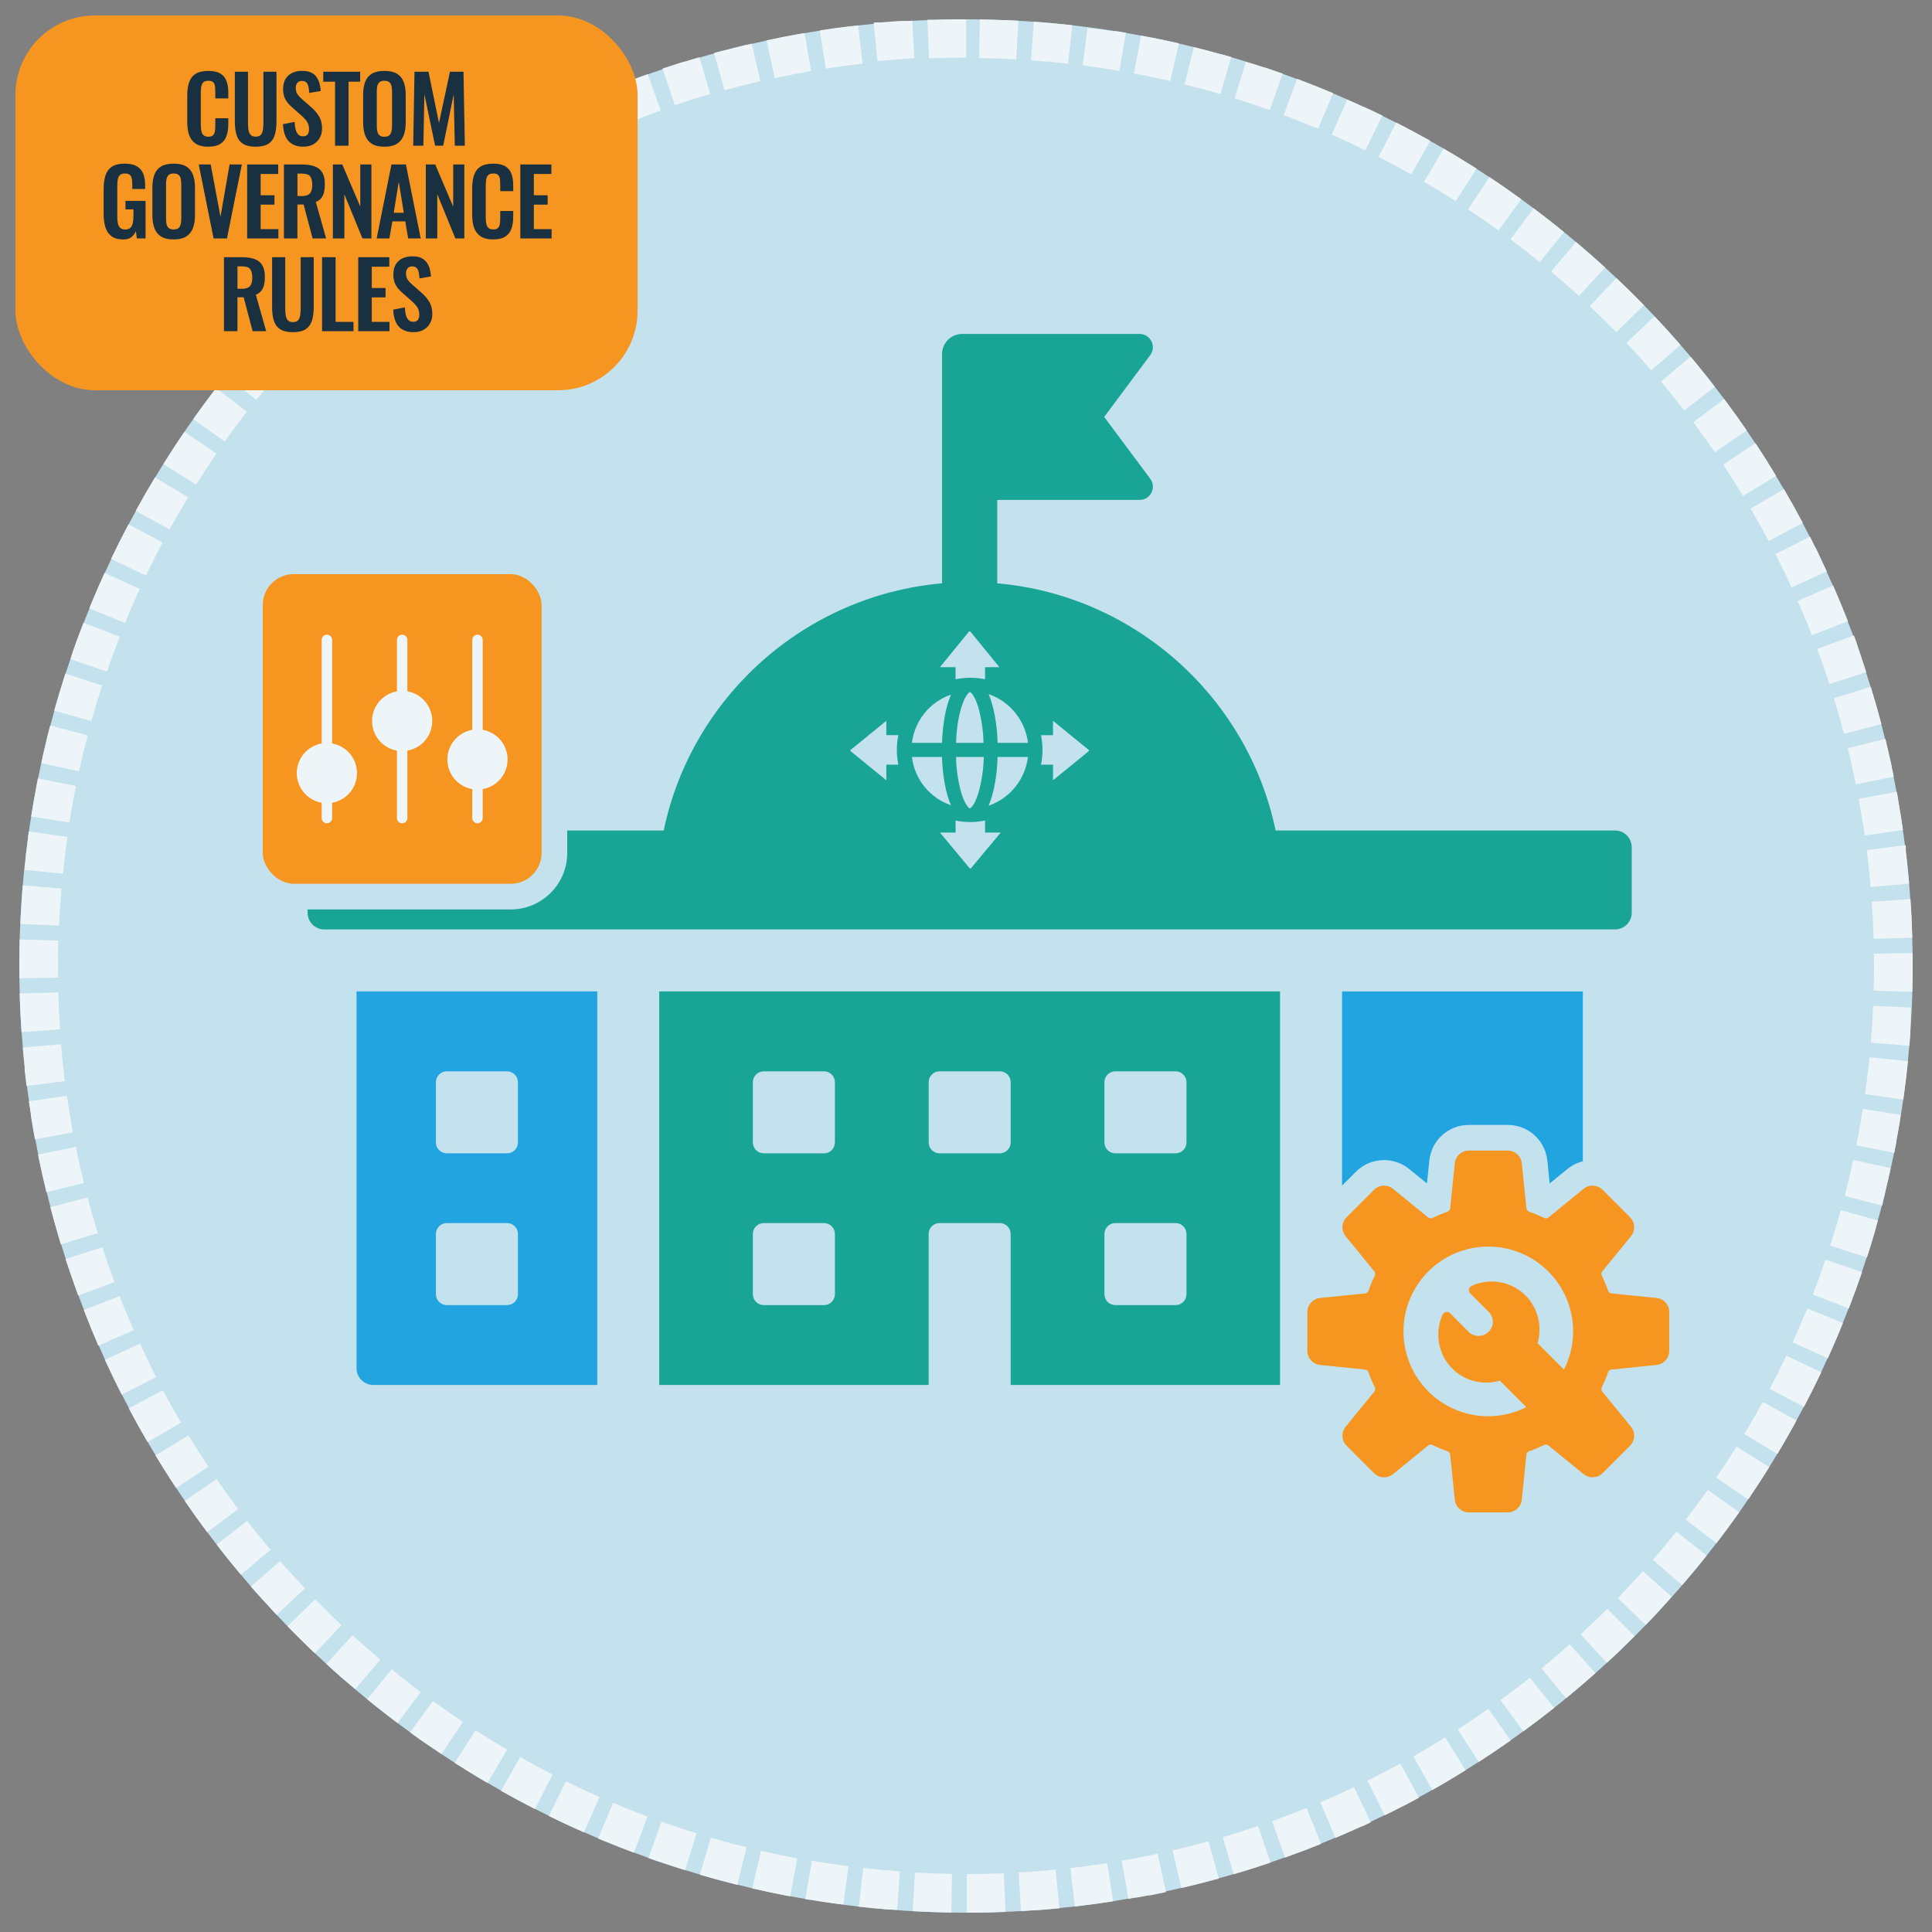 <svg xmlns="http://www.w3.org/2000/svg" id="Layer_1" data-name="Layer 1" viewBox="0 0 500 500"><rect x="0" y="0" width="500" height="500" fill="#808080" stroke="none"/><defs><style>      .cls-1 {        fill: #f79521;      }      .cls-2 {        fill: #21a4df;      }      .cls-3, .cls-4 {        fill: #eef5f9;      }      .cls-5 {        fill: #19a595;      }      .cls-4 {        stroke: #eef5f9;        stroke-linecap: round;        stroke-linejoin: round;        stroke-width: 2.7px;      }      .cls-6 {        fill: #c4e2ed;      }      .cls-7 {        fill: #193040;      }    </style></defs><g><circle class="cls-6" cx="250" cy="250" r="245"></circle><path class="cls-3" d="M250,5s-.06,0-.09,0c0,0-.02,0-.03,0-.02,0-.05,0-.07,0-.01,0-.02,0-.03,0-.02,0-.05,0-.07,0,0,0-.01,0-.02,0-.03,0-.06,0-.09,0,0,0-.01,0-.02,0-.02,0-.05,0-.08,0,0,0-.02,0-.03,0-.02,0-.05,0-.06,0,0,0-.02,0-.03,0-.02,0-.05,0-.07,0,0,0-.02,0-.02,0-.03,0-.06,0-.09,0,0,0-.02,0-.02,0-.02,0-.04,0-.07,0,0,0-.02,0-.03,0-.02,0-.05,0-.06,0-.01,0-.02,0-.03,0-.02,0-.05,0-.07,0,0,0-.01,0-.02,0-.03,0-.06,0-.09,0,0,0-.02,0-.03,0-.02,0-.05,0-.07,0-.01,0-.02,0-.03,0-.02,0-.04,0-.06,0-.01,0-.02,0-.03,0-.02,0-.05,0-.06,0,0,0-.02,0-.03,0-.03,0-.05,0-.08,0-.01,0-.03,0-.04,0-.02,0-.03,0-.05,0-.01,0-.03,0-.04,0-.02,0-.03,0-.05,0-.01,0-.03,0-.04,0-.02,0-.05,0-.06,0-.01,0-.02,0-.04,0-.02,0-.05,0-.07,0-.02,0-.03,0-.05,0-.02,0-.03,0-.04,0-.02,0-.03,0-.05,0-.02,0-.03,0-.04,0-.01,0-.03,0-.04,0-.02,0-.03,0-.05,0-.03,0-.05,0-.08,0,0,0-.03,0-.04,0-.02,0-.04,0-.05,0-.02,0-.02,0-.03,0-.02,0-.04,0-.05,0,0,0-.03,0-.04,0-.06,0-.13,0-.19,0,0,0-.02,0-.02,0-.02,0-.04,0-.06,0-.02,0-.01,0-.03,0-.02,0-.04,0-.06,0t-.02,0c-.07,0-.14,0-.21,0,0,0,0,0-.02,0-.02,0-.05,0-.07,0h-.01c-.1,0-.2,0-.3,0,0,0,0,0,0,0-.02,0-.05,0-.07,0h0c-1.51.02-3.02.06-4.52.11,0,0,0,0,0,0-.1,0-.2,0-.29,0,0,0-.01,0-.02,0-.02,0-.04,0-.06,0,0,0,0,0-.02,0-.07,0-.13,0-.2,0,0,0-.02,0-.03,0-.02,0-.03,0-.05,0-.02,0-.02,0-.04,0-.02,0-.03,0-.05,0,0,0-.03,0-.04,0-.04,0-.08,0-.13,0,0,0,0,0,0,0-.02,0-.03,0-.05,0-.02,0-.03,0-.05,0-.01,0-.03,0-.04,0-.02,0-.04,0-.05,0-.01,0-.02,0-.04,0-.02,0-.05,0-.07,0,0,0-.01,0-.02,0-.03,0-.06,0-.09,0,0,0-.02,0-.02,0-.02,0-.05,0-.07,0,0,0-.01,0-.02,0-.03,0-.05,0-.08,0,0,0,0,0-.01,0-.11,0-.22,0-.33.01l.4,9.99c3.18-.13,6.41-.19,9.6-.19V5h0ZM236,5.39s-.05,0-.08,0c0,0,0,0,0,0-.03,0-.05,0-.09,0-.01,0-.02,0-.03,0-.02,0-.04,0-.06,0-.01,0-.02,0-.03,0-.02,0-.05,0-.06,0,0,0-.02,0-.03,0-.07,0-.11,0-.18.01-.01,0-.02,0-.03,0-.02,0-.05,0-.06,0-.01,0-.02,0-.03,0-.02,0-.04,0-.06,0-.01,0-.02,0-.03,0-.02,0-.05,0-.07,0,0,0-.01,0-.02,0-.03,0-.05,0-.08,0-.01,0-.02,0-.03,0-.02,0-.04,0-.06,0-.01,0-.02,0-.03,0-.02,0-.04,0-.06,0-.01,0-.02,0-.03,0-.07,0-.11,0-.18.01h-.03s-.05,0-.06,0c-.01,0-.02,0-.03,0-.02,0-.05,0-.06,0,0,0-.02,0-.03,0-.03,0-.05,0-.08,0,0,0,0,0,0,0-.03,0-.06,0-.09,0,0,0-.02,0-.03,0-.02,0-.05,0-.06,0,0,0-.02,0-.03,0-.02,0-.05,0-.06,0,0,0-.02,0-.03,0-.03,0-.05,0-.09,0,0,0,0,0,0,0-.03,0-.06,0-.09,0,0,0-.01,0-.02,0-.02,0-.05,0-.08,0,0,0-.01,0-.02,0-.03,0-.05,0-.08,0,0,0-.01,0-.02,0-.06,0-.12,0-.19.01,0,0,0,0,0,0-.03,0-.05,0-.09,0,0,0,0,0-.01,0-.03,0-.05,0-.08,0,0,0,0,0,0,0-.06,0-.13,0-.19.01,0,0,0,0,0,0-.03,0-.06,0-.09,0,0,0,0,0-.01,0-.03,0-.05,0-.09,0,0,0,0,0,0,0-.06,0-.13,0-.19.01,0,0,0,0,0,0-.03,0-.06,0-.09,0,0,0,0,0,0,0-.03,0-.06,0-.09,0,0,0,0,0,0,0-1.4.1-2.79.21-4.17.33,0,0,0,0,0,0-.03,0-.06,0-.09,0,0,0,0,0,0,0-.1,0-.19.02-.28.03,0,0,0,0-.01,0-.03,0-.05,0-.08,0,0,0-.01,0-.02,0-.03,0-.05,0-.08,0,0,0,0,0,0,0-.03,0-.06,0-.09,0,0,0,0,0,0,0-.03,0-.05,0-.08,0,0,0-.01,0-.02,0h-.07s-.02,0-.03,0c-.02,0-.05,0-.07,0,0,0-.02,0-.02,0-.03,0-.05,0-.09,0,0,0-.02,0-.02,0-.02,0-.05,0-.06,0-.01,0-.02,0-.04,0-.02,0-.04,0-.05,0h-.04s-.03,0-.05,0c-.01,0-.03,0-.04,0-.02,0-.03,0-.05,0-.03,0-.06,0-.09,0,0,0-.02,0-.03,0-.02,0-.04,0-.06,0,0,0-.02,0-.03,0-.02,0-.04,0-.06,0,0,0-.02,0-.03,0-.1,0-.19.02-.29.03h0c-.1.01-.2.02-.31.03l.97,9.95c3.16-.31,6.38-.55,9.56-.73l-.56-9.98h0ZM222.06,6.58c-.49.06-.99.11-1.48.17h0s-.05,0-.07,0h0s-.08.01-.11.01c-.02,0-.02,0-.04,0-.01,0-.02,0-.04,0-.02,0-.04,0-.06,0,0,0-.01,0-.02,0-.03,0-.05,0-.08,0h0c-2.68.33-5.34.69-7.99,1.11l1.53,9.88c3.14-.49,6.34-.92,9.51-1.28l-1.13-9.94h0ZM208.2,8.55c-1.09.19-2.18.38-3.26.58h0c-.16.03-.31.06-.47.09,0,0,0,0,0,0-.03,0-.05.01-.09.02,0,0,0,0-.01,0-.09.02-.18.03-.28.05,0,0,0,0,0,0-.03,0-.05.01-.08.02,0,0,0,0-.01,0-.09.02-.18.03-.28.05,0,0,0,0,0,0-.03,0-.05,0-.08.02,0,0-.01,0-.02,0-.03,0-.05,0-.08.02,0,0,0,0,0,0-.09.02-.18.04-.28.05,0,0,0,0,0,0-.12.02-.25.05-.37.07,0,0,0,0,0,0-1.5.29-3,.6-4.49.92l2.1,9.78c3.11-.67,6.28-1.28,9.42-1.82l-1.69-9.86h0ZM194.48,11.32c-.23.05-.46.11-.69.16h0s-.05.01-.07.02c0,0,0,0,0,0-.07.02-.14.03-.22.05h-.01s-.03.01-.05.01c0,0-.03,0-.04,0-.01,0-.03,0-.04.01-.02,0-.03,0-.05.01-.01,0-.02,0-.04,0-.02,0-.04,0-.06.01,0,0-.02,0-.03,0-.03,0-.05.01-.09.02,0,0,0,0,0,0-.03,0-.05.01-.08.02,0,0-.01,0-.02,0-.03,0-.04.01-.07.02,0,0,0,0-.01,0-.03,0-.05.01-.08.02,0,0,0,0,0,0-1.82.43-3.62.89-5.42,1.36,0,0,0,0,0,0-.03,0-.05.01-.08.02,0,0-.01,0-.02,0-.03,0-.04.01-.07.02,0,0,0,0-.01,0-.03,0-.05.01-.08.02,0,0,0,0,0,0-.03,0-.05.01-.08.02-.01,0-.03,0-.04.01-.02,0-.03,0-.04.01-.02,0-.03,0-.05.01-.02,0-.02,0-.03,0-.02,0-.04,0-.05.01,0,0-.01,0-.02,0-.67.18-1.35.36-2.02.55l2.66,9.64c3.07-.84,6.19-1.64,9.29-2.36l-2.26-9.74h0ZM180.94,14.87h0s-.01,0-.02,0c-.02,0-.04.01-.07.02-.01,0-.03,0-.04.01-.02,0-.02,0-.04.01-.02,0-.03,0-.05.01-.02,0-.02,0-.03,0-.02,0-.03,0-.05.01,0,0-.02,0-.03,0-.07.02-.13.04-.2.06h0s-.04.01-.06.02c0,0-.01,0-.02,0-.02,0-.04.01-.06.02,0,0,0,0-.02,0-.02,0-.04.01-.07.02h0c-.1.03-.2.06-.3.09h0s-.05.02-.07.02h0c-.12.04-.25.08-.37.11h0c-.3.09-.6.18-.9.27h0c-.15.05-.3.09-.44.14h0s-.05.02-.07.02c0,0,0,0,0,0-.1.03-.19.06-.29.09,0,0,0,0,0,0-.02,0-.04.01-.06.02h-.02s-.04.02-.06.02c0,0,0,0-.02,0-.07.02-.13.04-.2.06h-.02s-.04.02-.05.02c0,0-.02,0-.03,0-.02,0-.04.01-.05.02-.01,0-.01,0-.03,0-.02,0-.04.01-.06.02,0,0-.02,0-.02,0-.02,0-.04.01-.05.02,0,0-.01,0-.02,0-.03.01-.07.02-.1.03,0,0-.02,0-.03,0-.01,0-.03,0-.04.01-.01,0-.02,0-.04.01-.01,0-.03,0-.04.01-.01,0-.03.01-.05.01-.01,0-.02,0-.04.01-.02,0-.04.01-.05.02-.01,0-.02,0-.03.01-.03,0-.05.02-.08.03,0,0-.01,0-.02,0-.02,0-.04.01-.07.02,0,0-.02,0-.03,0-.01,0-.04.01-.06.02,0,0-.02,0-.02,0-.01,0-.05.02-.07.02,0,0-.01,0-.02,0-.09.03-.17.05-.26.08,0,0,0,0,0,0-.03,0-.05.02-.08.03,0,0,0,0-.01,0-.03,0-.05.02-.08.03,0,0,0,0,0,0-1.4.45-2.8.9-4.19,1.37,0,0,0,0,0,0-.03.01-.05.02-.08.03,0,0,0,0-.01,0-.02,0-.04.02-.07.02,0,0-.01,0-.02,0,0,0,0,0-.01,0l3.21,9.47c3.01-1.02,6.09-1.99,9.14-2.89l-2.81-9.6h0ZM167.62,19.19s-.04.01-.05.02c0,0-.02,0-.03,0-.01,0-.03.01-.04.02-.01,0-.03.01-.04.02-.01,0-.02,0-.03.01-.01,0-.04.02-.06.02,0,0-.01,0-.02,0-3.05,1.09-6.07,2.24-9.07,3.45l3.75,9.27c2.95-1.19,5.97-2.34,8.96-3.41l-3.36-9.42h0ZM154.58,24.28c-.77.32-1.53.65-2.29.98h-.01c-.14.07-.28.13-.42.19h0s-.04.02-.07.03c0,0,0,0,0,0-.02,0-.04.02-.07.03h0c-.07.03-.14.06-.21.09h0s-.04.02-.06.03c0,0-.01,0-.02,0-.02,0-.04.02-.06.03,0,0,0,0-.01,0-.02,0-.04.02-.06.03h-.01c-.07.03-.13.06-.2.09h-.01s-.04.02-.05.03c0,0-.02,0-.02.01-.02,0-.04.02-.05.02,0,0-.01,0-.02,0-.02,0-.04.02-.06.02,0,0-.01,0-.02,0-.06.03-.12.05-.18.08,0,0-.01,0-.02,0-.02,0-.03.01-.05.02,0,0-.02,0-.03.01-.02,0-.03.02-.05.02-.01,0,0,0-.02.01-.02,0-.03.01-.05.02,0,0-.02.01-.03.01-.02,0-.03.01-.05.02,0,0-.02,0-.03.01-.03.01-.06.03-.09.04,0,0-.02.01-.03.01-.01,0-.03.01-.04.02,0,0-.03.01-.04.02-.01,0-.03.01-.04.02-.01,0-.02.01-.04.02-.01,0-.03.01-.04.02-.01,0-.03.01-.05.02-.01,0-.02.01-.03.01-.01,0-.03.01-.04.02-.02,0-.04.02-.06.03-.02,0-.03.01-.05.02-.01,0-.02,0-.03.01-.01,0-.03.02-.05.02-.01,0-.02.01-.03.02-.01,0-.03.01-.04.02-.01,0-.02,0-.03.01-.01,0-.03.02-.05.02-.01,0-.02,0-.03.01-.02,0-.04.02-.06.03,0,0,0,0-.01,0-.03.01-.05.02-.08.04,0,0-.01,0-.02,0-.02,0-.04.02-.06.03,0,0-.02,0-.02.01-.01,0-.04.02-.05.02,0,0-.02,0-.03.01-.01,0-.04.02-.05.02,0,0-.02,0-.02.01-.03.01-.05.02-.07.03,0,0,0,0,0,0-.08.04-.17.08-.25.11,0,0,0,0,0,0-1.1.5-2.2,1.01-3.3,1.53l4.27,9.04c2.88-1.36,5.82-2.68,8.75-3.92l-3.9-9.21h0ZM141.85,30.1c-.24.12-.49.24-.74.36,0,0,0,0,0,0-.44.22-.88.44-1.32.66,0,0,0,0,0,0-1.74.88-3.46,1.77-5.18,2.69,0,0,0,0,0,0-.02.01-.05.02-.07.04,0,0-.02,0-.02.01-.01,0-.04.02-.05.03,0,0-.02,0-.03.01-.01,0-.04.02-.05.03,0,0-.02,0-.03.01-.02.01-.03.02-.05.03-.03.01-.05.03-.08.04h-.02s-.03.03-.05.04c0,0-.01,0-.02.01-.02,0-.04.02-.05.03h-.02c-.36.21-.73.4-1.09.6l4.78,8.78c2.8-1.52,5.66-3.01,8.51-4.41l-4.42-8.97h0ZM129.48,36.65c-2.9,1.64-5.77,3.35-8.6,5.1l5.28,8.49c2.7-1.68,5.48-3.33,8.25-4.89l-4.93-8.7h0ZM117.5,43.89s-.04.03-.07.04c0,0-.02.01-.03.02-.03.02-.04.03-.07.05,0,0-.02,0-.02.01-.05.03-.08.05-.13.08,0,0-.01,0-.02.01-.05.03-.1.06-.14.09,0,0,0,0,0,0-.08.05-.15.1-.23.15,0,0,0,0,0,0-.44.28-.87.57-1.31.86,0,0,0,0,0,0-.13.08-.25.17-.38.25,0,0,0,0,0,0-.04.03-.09.06-.14.09,0,0-.01,0-.02.01-.08.05-.14.09-.22.14,0,0-.02.01-.03.02-.04.03-.07.05-.11.07-.01,0-.02.02-.04.02-.03.02-.07.04-.1.07-.02.01-.03.02-.05.03-.03.02-.04.02-.06.04-.02.01-.04.03-.07.04-.03.02-.04.03-.07.05-.02.01-.04.03-.06.04-.02.01-.05.03-.07.05-.02.02-.05.03-.07.05-.01,0-.04.02-.05.03-.03.02-.06.04-.09.06-.02.01-.03.02-.05.03-.03.02-.05.03-.07.05-.02.01-.03.02-.05.03-.03.02-.06.04-.09.06,0,0-.03.02-.04.02-.03.02-.07.05-.1.07,0,0-.03.02-.03.02-.03.02-.07.05-.1.07,0,0-.01,0-.02.01-.03.02-.07.05-.1.07,0,0-.01,0-.02.01-.04.03-.08.05-.11.08,0,0-.01,0-.02.01-.04.03-.08.05-.12.08,0,0,0,0,0,0-.04.03-.08.05-.12.08h0s-.08.06-.12.09h-.01s-.08.06-.12.09h0c-.08.06-.17.12-.25.17,0,0,0,0-.01,0-.04.03-.08.06-.12.08h0c-.13.09-.26.18-.38.26h0c-.13.09-.25.18-.38.26h0s-.08.06-.12.09h0c-.08.06-.16.12-.25.17,0,0,0,0-.02.01-.04.03-.08.05-.12.08h-.01s-.08.06-.12.09h0s-.08.06-.11.08c0,0-.02.01-.02.02-.04.02-.07.05-.11.07,0,0-.03.02-.03.02-.03.02-.06.04-.09.06-.01,0-.03.02-.04.03-.03.02-.05.04-.08.05-.02.01-.03.02-.05.03-.03.02-.06.04-.09.06-.02.01-.04.03-.06.04-.02.01-.03.02-.05.04-.03.02-.06.04-.1.07-.01,0-.02.01-.03.02-.23.16-.46.32-.69.48l5.75,8.18c2.6-1.83,5.28-3.63,7.96-5.36l-5.42-8.41h0ZM105.95,51.8c-.11.08-.21.15-.31.23,0,0,0,0,0,0-.12.09-.23.17-.36.26,0,0-.01.01-.02.02-.04.03-.08.06-.12.09,0,0-.01.01-.02.02-.07.05-.13.1-.21.15,0,0-.02.01-.03.02-.04.03-.07.05-.11.08-.01,0-.02.02-.03.03-.03.02-.06.04-.09.07-.02.01-.03.02-.05.03-.02.01-.04.03-.06.04-.01,0-.03.02-.04.03-.03.02-.07.05-.1.07-.01.01-.03.02-.04.03-.03.02-.06.04-.09.06-.02.01-.03.02-.05.04-.02.02-.04.03-.06.04-.02.02-.04.03-.06.05-.02.02-.05.03-.07.05-.02.01-.03.03-.05.04-.02.02-.05.04-.08.06-.02.01-.04.03-.06.04-.02.01-.03.02-.05.04-.03.02-.06.04-.09.06-.02.01-.03.02-.05.03-.02.02-.04.03-.07.05-.02.02-.03.03-.06.04-.02.02-.05.04-.07.05-.02.01-.02.02-.04.03-.03.02-.06.05-.09.07-.01,0-.03.02-.04.03-.03.02-.06.04-.08.06-.02.01-.03.02-.04.03-.02.02-.05.04-.07.06-.01,0-.03.02-.04.03-.03.02-.06.05-.09.07-.01,0-.03.02-.04.03-.03.02-.06.05-.1.07-.01,0-.02.01-.03.02-.03.02-.06.04-.09.07,0,0-.02.01-.02.02-.03.03-.07.05-.1.08,0,0-.02.02-.03.02-.03.03-.07.05-.1.08,0,0-.02.02-.03.02-.03.03-.07.05-.1.08h0s-.07.06-.11.09c0,0-.01.01-.02.02-.04.03-.07.05-.11.08,0,0-.01.01-.02.01-.04.03-.07.06-.11.09,0,0,0,0,0,0-.04.03-.08.06-.11.09h0s-.08.07-.12.1h-.01c-1.24.95-2.47,1.91-3.7,2.88l6.21,7.84c2.5-1.98,5.07-3.93,7.64-5.8l-5.89-8.08h0ZM94.87,60.36c-1.93,1.58-3.84,3.2-5.73,4.84h0s-.07.07-.11.1h0s-.07.07-.11.1h0s-.07.06-.1.09c0,0-.02.02-.02.02-.03.03-.06.06-.1.08,0,0-.02.02-.03.03-.03.03-.06.05-.09.08-.01.01-.02.02-.03.03-.02.02-.05.04-.07.06-.01.01-.03.03-.04.04-.03.02-.05.05-.08.07-.02.02-.03.03-.05.04-.01.01-.03.03-.04.04-.03.03-.06.06-.09.08,0,0-.02.01-.02.02-.04.04-.08.07-.12.11,0,0,0,0,0,0-.25.22-.49.44-.74.65l6.64,7.47c2.38-2.12,4.83-4.21,7.3-6.23l-6.34-7.74h0ZM84.3,69.53c-.23.21-.46.42-.69.63h0s-.07.07-.11.11h0s-.07.07-.1.1c0,0,0,0,0,0-.03.03-.07.06-.1.1,0,0-.01.01-.02.02-.03.03-.07.06-.1.09,0,0-.01,0-.02.02-.07.06-.14.13-.21.19,0,0-.02.01-.02.02-.03.03-.06.06-.1.09,0,0-.02.01-.02.02-.03.03-.07.06-.1.09,0,0,0,0-.01.01-.03.03-.06.06-.09.09,0,0-.01.01-.02.02-.03.03-.06.06-.1.09-.01.01-.01.01-.02.02-.03.03-.06.06-.1.09-.01.01,0,0-.02.02-.03.03-.06.06-.1.09,0,0,0,0,0,0-.03.03-.07.07-.1.1,0,0,0,0-.01.01-.03.03-.07.06-.1.1,0,0,0,0-.01.01-.07.07-.15.14-.22.21h0s-.07.07-.11.11h0c-1.47,1.4-2.93,2.81-4.36,4.24,0,0,0,0-.01.01-.03.03-.06.06-.09.09-.01.01-.02.02-.03.03-.03.03-.05.05-.08.08,0,0-.01.01-.02.02l7.06,7.08c2.26-2.25,4.59-4.48,6.93-6.63l-6.77-7.36h0ZM74.26,79.29c-.09.09-.18.19-.27.28,0,0,0,0,0,0-.06.07-.13.13-.19.2,0,0,0,0-.01.01-.03.03-.07.07-.1.11-.01.01-.02.02-.04.04-.03.03-.05.05-.08.08-.01.01-.03.03-.04.04-.02.02-.03.03-.05.05-.02.02-.05.05-.07.07-.02.02-.03.03-.04.05-.02.02-.04.04-.05.06-.02.02-.03.03-.05.05-.02.02-.04.04-.06.06-.02.02-.02.02-.04.04-.03.03-.05.06-.08.09-.01.01-.02.02-.03.03-.03.03-.06.06-.09.09,0,0-.01.02-.02.02-.03.03-.06.06-.08.09,0,0-.01.01-.02.02-.03.03-.06.07-.09.1,0,0-.01.01-.02.02-.03.03-.07.07-.1.1h0c-.07.08-.14.15-.21.23,0,0,0,0,0,0-.04.04-.07.07-.11.11h0c-1.51,1.59-2.99,3.19-4.45,4.82h0s-.07.08-.1.11h-.01s-.06.08-.09.12c0,0,0,0-.01.01-.03.03-.05.06-.08.09,0,0-.01.02-.02.02-.03.03-.05.06-.08.09,0,0-.01.01-.02.02l7.45,6.67c2.12-2.37,4.33-4.73,6.54-7.02l-7.17-6.97h0ZM64.8,89.6s-.01.02-.02.03c-.02.02-.04.04-.05.06-.01.01-.03.04-.04.05-.02.02-.04.05-.06.07-.01.01-.03.04-.04.05-.02.02-.04.04-.06.06-.02.02-.04.04-.06.07-.01.01-.02.03-.03.04-.03.03-.05.06-.08.09-.01.01-.02.02-.03.04-.02.02-.03.04-.05.06-.01.01-.02.02-.03.04-.02.03-.06.07-.08.09,0,0-.02.02-.03.03-.03.03-.06.07-.09.11,0,0-.01.02-.02.02-.06.07-.11.13-.17.2,0,0,0,0,0,0-.04.05-.07.08-.11.13,0,0,0,0,0,0-.78.91-1.54,1.82-2.3,2.74,0,0,0,0,0,0-.1.12-.19.23-.29.35,0,0,0,0,0,0-.04.05-.07.09-.11.13,0,0,0,0,0,.01-.06.07-.11.14-.17.21,0,0,0,0,0,0-.04.05-.07.09-.11.13,0,0,0,0,0,.01-.1.12-.19.23-.28.35,0,0,0,0,0,0-.1.12-.19.23-.28.35,0,0,0,0-.01.01-.04.05-.06.08-.1.13,0,0,0,0-.01.01-.06.07-.11.14-.17.21,0,0,0,0,0,0-.04.05-.07.09-.11.13,0,0,0,0,0,.01-.1.12-.19.23-.28.35,0,0,0,0,0,.01-.04.05-.07.09-.11.13,0,0,0,0,0,0-.06.07-.11.14-.17.21,0,0,0,0,0,0-.04.05-.08.09-.11.14,0,0,0,0,0,0-.21.26-.42.52-.63.78l7.82,6.24c1.99-2.49,4.05-4.97,6.14-7.38l-7.56-6.55h0ZM55.93,100.44c-.14.18-.28.37-.42.55,0,0,0,0,0,0-.03.04-.07.09-.1.13,0,0,0,.01-.01.02-.02.02-.03.04-.05.07,0,0,0,0,0,0-.03.04-.06.08-.1.13-.01.01-.02.03-.03.04-.02.03-.04.06-.07.09-.01.02-.03.04-.04.05-.01.02-.02.03-.04.05-.02.03-.04.06-.07.09,0,.01-.02.03-.03.04-.02.03-.05.06-.07.09,0,0-.02.03-.02.03-.02.03-.04.06-.07.09,0,.01-.01.02-.02.03-.03.03-.05.07-.08.1,0,0-.01.02-.02.02-.03.04-.06.07-.08.11,0,0,0,0,0,0-.06.08-.12.16-.18.24h0c-1.51,2-2.98,4.02-4.43,6.06l8.16,5.78c1.84-2.6,3.76-5.19,5.71-7.71l-7.92-6.11h0ZM47.7,111.76h0c-.06.09-.12.17-.17.26h0s-.06.08-.08.12c0,0,0,0,0,.01-.03.04-.05.08-.08.12h0c-.05.09-.11.17-.16.25,0,0,0,.01-.01.02-.03.04-.05.08-.08.12,0,0,0,0-.01.02-.03.04-.05.08-.08.12h0s-.05.08-.08.12c0,0,0,.01-.01.02-.03.04-.05.07-.08.11,0,0-.01.02-.02.02-.02.04-.05.07-.07.11,0,0,0,.01-.01.02-.02.03-.04.06-.07.1,0,.01-.01.02-.02.03-.02.03-.05.07-.07.1,0,.01-.01.02-.02.03-.02.03-.05.07-.07.1,0,.01-.01.02-.02.03-.02.03-.04.06-.06.08,0,.01-.02.02-.02.04-.02.03-.04.06-.06.09,0,.01-.02.03-.03.05-.02.03-.04.06-.06.09,0,.01-.02.03-.03.04-.02.03-.03.05-.05.08-.01.02-.02.03-.04.05-.02.03-.03.05-.05.08-.01.02-.02.02-.03.04-.02.03-.04.06-.06.09-.01.02-.02.03-.03.05-.02.02-.03.05-.05.07-.01.02-.03.05-.04.07-.01.02-.03.04-.04.06-.01.02-.02.03-.03.05-.02.03-.04.06-.06.09-.01.02-.02.03-.04.05-.01.02-.03.04-.04.06-.02.03-.03.05-.05.08-.01.02-.02.03-.03.05-.02.03-.03.05-.06.08-.01.02-.02.04-.04.05-.02.03-.02.04-.04.06-.01.02-.02.04-.03.05-.02.03-.04.06-.06.09,0,.01-.02.03-.03.04-.02.03-.04.06-.06.1-.01.02-.02.03-.03.05-.01.02-.03.04-.04.06,0,.01-.02.02-.02.04-.02.03-.05.08-.07.11,0,.01-.01.02-.02.03-.03.04-.05.08-.08.12,0,0-.01.02-.02.02-.05.08-.09.14-.14.22,0,0,0,.01-.01.02-.03.04-.06.09-.08.13,0,0,0,.01-.01.02-.08.13-.16.25-.24.38,0,0,0,0,0,0-.75,1.16-1.49,2.32-2.23,3.49l8.47,5.31c1.69-2.7,3.46-5.4,5.26-8.02l-8.25-5.65h0ZM40.12,123.53c-1.72,2.85-3.39,5.74-4.99,8.66l8.76,4.82c1.53-2.79,3.14-5.58,4.79-8.31l-8.56-5.17h0ZM33.23,135.71c-1.55,2.94-3.05,5.92-4.49,8.93l9.03,4.31c1.37-2.87,2.82-5.75,4.3-8.57l-8.84-4.67h0ZM27.05,148.27c-.5,1.09-.99,2.18-1.47,3.28,0,0,0,0,0,0-.01.03-.02.05-.03.08,0,0,0,.01,0,.02,0,.01-.02.04-.03.06,0,.01,0,.02-.01.03,0,.01-.01.03-.02.04,0,.01-.01.03-.02.04,0,0,0,.02-.01.03-.04.09-.08.18-.11.26,0,0,0,0,0,0-.01.02-.02.05-.03.07h0c-.76,1.74-1.5,3.5-2.22,5.26l9.26,3.78c1.2-2.95,2.48-5.91,3.81-8.8l-9.1-4.16h0ZM21.6,161.17c-.96,2.45-1.87,4.92-2.75,7.42,0,0,0,0,0,0-.01.03-.02.06-.03.09,0,0,0,0,0,0-.01.03-.02.06-.03.09,0,0,0,0,0,0-.03.09-.06.17-.09.26,0,0,0,0,0,.01-.01.03-.01.04-.02.07,0,0,0,.01,0,.02,0,.02-.01.04-.02.06,0,0,0,.01,0,.02,0,.02-.02.05-.02.07,0,0,0,.01,0,.02-.01.03-.02.05-.03.08,0,0,0,0,0,.01-.01.03-.01.04-.02.07,0,.01,0,.02-.01.04,0,.01-.01.03-.02.04,0,.01,0,.03-.01.04,0,.01,0,.02-.01.04,0,.02-.01.03-.02.05,0,0,0,.03-.01.03-.02.06-.04.12-.06.19h0s-.01.05-.02.07c0,0,0,0,0,.02,0,.02-.02.04-.02.07h0c-.06.18-.12.35-.18.52l9.46,3.24c1.03-3.01,2.14-6.04,3.29-9l-9.32-3.63h0ZM16.9,174.35c-.15.47-.3.94-.45,1.4,0,0,0,0,0,.01,0,.02-.01.04-.02.06,0,.01,0,.01,0,.03,0,.02-.01.03-.02.05,0,.01,0,.03-.01.04,0,.01,0,.02-.01.04,0,.03-.02.05-.03.08,0,0,0,.01,0,.02,0,.02-.02.05-.02.07,0,0,0,0,0,0,0,.03-.02.05-.03.08,0,0,0,0,0,0-.8,2.54-1.56,5.1-2.28,7.68l9.63,2.69c.86-3.06,1.79-6.15,2.77-9.18l-9.51-3.08h0ZM12.97,187.79c-.22.85-.44,1.69-.65,2.54,0,0,0,0,0,0-.02.06-.03.12-.05.18,0,0,0,0,0,.01,0,.02-.01.05-.02.07,0,.01,0,.03,0,.04,0,.02,0,.03-.01.05,0,.01,0,.03-.01.04,0,.02,0,.03-.01.04,0,.01,0,.03-.01.04,0,0,0,.02,0,.03-.02.07-.03.14-.05.2h0s-.01.05-.02.07h0c-.37,1.52-.73,3.04-1.08,4.56h0s0,.04-.01.06c0,0,0,.02,0,.03,0,.02,0,.03-.01.05,0,.02,0,.02,0,.04,0,.01,0,.03,0,.04,0,.02,0,.03-.01.05,0,.01,0,.02,0,.03-.01.06-.03.11-.04.18,0,0,0,0,0,0-.1.45-.2.9-.3,1.35l9.77,2.13c.68-3.11,1.43-6.25,2.24-9.32l-9.67-2.53h0ZM9.81,201.43c-.11.56-.22,1.12-.33,1.68h0s0,.05-.01.08c0,0,0,.01,0,.02,0,.02,0,.04-.01.06,0,.02,0,.04-.01.06,0,.01,0,.03,0,.05,0,.02,0,.05-.01.07,0,0,0,.01,0,.02,0,.03,0,.05-.02.08,0,0,0,0,0,0-.49,2.57-.94,5.14-1.36,7.74l9.88,1.57c.5-3.14,1.07-6.32,1.7-9.44l-9.8-1.97h0ZM7.45,215.22c-.07.51-.14,1.01-.21,1.52,0,0,0,.02,0,.03,0,.01,0,.03,0,.04,0,.02,0,.03,0,.04,0,.01,0,.03,0,.04,0,.02,0,.05,0,.06,0,0,0,.01,0,.02-.21,1.56-.4,3.12-.59,4.69,0,0,0,0,0,0,0,.03,0,.05,0,.08,0,0,0,0,0,.01,0,.02,0,.05,0,.07,0,0,0,.01,0,.02,0,.03,0,.05,0,.09,0,0,0,.02,0,.03,0,.02,0,.04,0,.06,0,.01,0,.03,0,.04,0,.02,0,.02,0,.04,0,.02,0,.03,0,.05,0,0,0,.02,0,.03-.11.98-.22,1.96-.31,2.94l9.95,1c.32-3.17.71-6.37,1.16-9.52l-9.9-1.41h0ZM5.88,229.13c-.05.61-.1,1.21-.15,1.82,0,0,0,0,0,0,0,.03,0,.05,0,.08,0,0,0,.01,0,.02,0,.02,0,.05,0,.08,0,.02,0,.03,0,.05,0,.02,0,.03,0,.05,0,.02,0,.04,0,.05,0,0,0,.02,0,.03,0,.02,0,.04,0,.06,0,0,0,0,0,.01-.17,2.2-.3,4.41-.41,6.62h0c0,.07,0,.14,0,.21,0,0,0,.03,0,.04,0,.01,0,.03,0,.04,0,.02,0,.04,0,.06,0,0,0,.02,0,.03-.01.24-.02.48-.03.73l9.99.44c.14-3.19.35-6.41.61-9.58l-9.96-.84h0ZM5.1,243.11c-.04,1.61-.07,3.22-.09,4.84h0s0,.07,0,.1c0,0,0,.01,0,.02,0,.03,0,.06,0,.09,0,0,0,.01,0,.02,0,.03,0,.05,0,.08,0,0,0,.02,0,.03,0,.03,0,.05,0,.08,0,0,0,.02,0,.02,0,.03,0,.05,0,.08,0,0,0,.02,0,.03,0,.03,0,.05,0,.08,0,0,0,.02,0,.02,0,.03,0,.06,0,.09,0,0,0,.01,0,.02,0,.07,0,.14,0,.21,0,0,0,.02,0,.03,0,.03,0,.05,0,.08,0,.02,0,.02,0,.04,0,.02,0,.04,0,.07,0,0,0,.03,0,.04,0,.02,0,.04,0,.06,0,.02,0,.02,0,.04,0,.02,0,.04,0,.06,0,.02,0,.03,0,.04,0,.02,0,.04,0,.06,0,.02,0,.03,0,.05,0,.02,0,.04,0,.06,0,.02,0,.03,0,.05,0,.02,0,.04,0,.06,0,.02,0,.03,0,.05,0,.02,0,.04,0,.06,0,.02,0,.03,0,.05v.06s0,.02,0,.04v.1h0c0,.07,0,.13,0,.2,0,.01,0,.03,0,.04,0,.02,0,.04,0,.06,0,.02,0,.04,0,.07,0,0,0,.02,0,.03,0,.03,0,.06,0,.1h0c0,.88,0,1.75.02,2.63l10-.12c-.01-1-.02-1.99-.02-2.99,0-2.2.03-4.42.09-6.62l-10-.28h0ZM15.1,256.83l-10,.28c.01.41.02.83.04,1.24,0,0,0,0,0,.02,0,.02,0,.04,0,.05,0,.02,0,.02,0,.04,0,.02,0,.03,0,.05,0,.02,0,.04,0,.05,0,.01,0,.02,0,.03,0,.03,0,.06,0,.09,0,0,0,0,0,0,0,.03,0,.06,0,.09,0,0,0,0,0,.01,0,.03,0,.06,0,.09,0,0,0,0,0,0,.1,2.75.24,5.49.43,8.22l9.98-.69c-.22-3.17-.38-6.4-.47-9.59h0ZM15.86,270.24l-9.96.85c.14,1.66.3,3.32.47,4.97,0,0,0,.01,0,.02,0,.02,0,.04,0,.06,0,0,0,.02,0,.03,0,.02,0,.04,0,.06,0,0,0,.01,0,.02,0,.04,0,.07.01.11,0,.02,0,.02,0,.03,0,.02,0,.03,0,.05,0,.02,0,.03,0,.04,0,.01,0,.03,0,.04,0,.02,0,.03,0,.05,0,.01,0,.03,0,.04,0,.02,0,.05,0,.08,0,0,0,0,0,0,0,.03,0,.06,0,.09,0,0,0,.01,0,.02,0,.02,0,.05,0,.08,0,0,0,.01,0,.02,0,.03,0,.04,0,.08,0,0,0,.01,0,.02.15,1.36.31,2.7.48,4.05l9.92-1.25c-.4-3.15-.74-6.36-1.01-9.54h0ZM17.38,283.58l-9.9,1.42c.16,1.14.33,2.27.51,3.4v.02s0,.04.01.06c0,0,0,.01,0,.02,0,.02,0,.04,0,.06,0,0,0,0,0,0,0,.04.01.07.02.11,0,.02,0,.03,0,.05,0,.01,0,.03,0,.04,0,.02,0,.03,0,.05,0,.01,0,.03,0,.04,0,.02,0,.04,0,.06,0,0,0,.02,0,.03.01.06.02.12.03.18,0,0,0,0,0,0,0,.03,0,.06.01.09,0,0,0,0,0,0,.3,1.9.63,3.77.98,5.65l9.83-1.82c-.58-3.13-1.1-6.31-1.55-9.46h0ZM19.66,296.81l-9.8,1.98c.03.13.05.26.08.4,0,0,0,0,0,.01,0,.02,0,.05.01.07,0,.01,0,.02,0,.03,0,.02,0,.03,0,.04,0,.02,0,.03,0,.05,0,0,0,.02,0,.03.63,3.06,1.31,6.1,2.05,9.12l9.71-2.38c-.76-3.09-1.46-6.24-2.09-9.36h0ZM22.7,309.89l-9.67,2.54c.55,2.11,1.13,4.19,1.74,6.27,0,0,0,.01,0,.02,0,.02.01.05.02.06,0,.01,0,.02,0,.03,0,.02,0,.03.01.05,0,.01,0,.03.01.04,0,0,0,.03.01.04.02.06.04.12.05.19h0c.29.98.58,1.95.87,2.92l9.56-2.94c-.93-3.04-1.82-6.14-2.63-9.22h0ZM26.48,322.76l-9.51,3.09c.86,2.64,1.76,5.26,2.7,7.85,0,0,0,0,0,0,.01.03.02.05.03.07,0,0,0,.01,0,.02,0,.02.01.04.02.06,0,.01,0,.02.01.03,0,0,.01.03.01.04.17.45.33.91.5,1.36l9.37-3.48c-1.11-2.98-2.17-6.03-3.15-9.06h0ZM31,335.4l-9.32,3.64c.48,1.24.98,2.47,1.48,3.7h0s.02.05.03.07c0,0,0,0,0,.01.03.09.07.17.1.26,0,0,.01.03.01.03,0,.01.01.03.02.04,0,.01,0,.02.01.04,0,.01.01.03.02.04,0,.01,0,.02.02.04,0,.01.01.03.02.04,0,.01.02.04.02.05,0,0,0,.01,0,.02.01.03.02.05.03.08,0,0,0,.01,0,.02,0,.02.02.04.03.07,0,0,0,.01,0,.02.01.03.02.04.03.07,0,0,0,.01,0,.02.01.03.02.04.03.07,0,0,0,0,0,0,.04.09.07.17.11.26,0,0,0,0,0,0,.01.03.02.06.03.08,0,0,0,0,0,0,.48,1.15.96,2.29,1.46,3.43,0,0,0,0,0,0,.01.03.02.04.03.07,0,0,0,.01,0,.02,0,.01.02.05.03.06,0,0,0,.01,0,.02,0,.02.02.04.03.06,0,0,0,.01,0,.02.01.03.02.05.03.08,0,0,0,.01,0,.02,0,.02.02.04.03.06,0,.01.01.03.02.04,0,.01,0,.02.02.04,0,.02.01.03.02.05,0,0,0,.01,0,.02,0,.02.02.04.03.06,0,0,0,0,0,.01.02.04.04.09.06.13l9.16-4.01c-1.28-2.91-2.51-5.89-3.67-8.86h0ZM36.23,347.76l-9.09,4.16c1.39,3.04,2.84,6.03,4.35,9l8.91-4.53c-1.44-2.84-2.85-5.74-4.17-8.63h0ZM42.17,359.8l-8.84,4.68c1.56,2.95,3.18,5.86,4.86,8.74l8.64-5.04c-1.6-2.75-3.17-5.57-4.66-8.38h0ZM48.79,371.48l-8.56,5.18c1.73,2.85,3.51,5.67,5.35,8.45l8.34-5.52c-1.76-2.65-3.48-5.38-5.13-8.1h0ZM56.07,382.77l-8.25,5.66c.16.23.32.46.47.69,0,0,0,0,0,0,.03.04.06.09.09.13,0,0,.01.02.02.03.03.04.05.07.08.11,0,.01.02.02.02.03.02.03.03.04.04.06,0,.01.02.03.03.04.02.03.04.06.06.09.01.02.02.03.03.05.02.03.03.05.05.07.02.02.03.04.05.06.01.02.02.03.04.05.02.03.04.06.06.09.01.02.02.03.03.05.02.02.03.05.05.07.01.02.02.03.04.05.02.03.04.05.05.08.01.02.02.02.03.04.02.03.04.06.07.1,0,.01.02.02.03.04.02.03.05.06.07.1,0,0,.02.02.02.03.02.03.04.06.06.09,0,.01,0,.01.02.03.02.04.05.07.07.11,0,.01.01.02.02.03.03.04.05.07.08.11,0,0,0,.01.01.02.02.03.05.07.07.1,0,0,0,.01.01.02.03.04.05.07.08.11,0,0,.01.02.02.02.03.04.05.08.08.11,0,0,0,0,0,.01.06.08.11.16.17.24,0,0,0,0,.01.01.03.04.06.08.08.12,0,0,0,0,0,0,.06.08.12.17.18.25h0s.06.08.09.12h0c.09.13.18.26.27.38h0s.06.09.09.13h0c.06.09.12.17.18.25,0,0,0,0,0,0,.03.04.06.08.09.13h0c.88,1.23,1.77,2.44,2.68,3.65l8.01-5.99c-1.91-2.55-3.79-5.17-5.59-7.8h0ZM63.98,393.62l-7.91,6.12c.16.2.32.41.48.61h0s.06.09.09.12h0s.06.08.09.12c0,0,0,0,0,0,.03.04.06.07.09.11,0,0,.01.01.02.02.03.04.06.07.08.11,0,0,.01.01.02.02.03.04.06.07.08.11h0s.05.08.08.11c0,0,.02.02.02.03.03.03.05.07.08.1,0,.01.02.02.03.03.03.03.05.06.08.1,0,.01.01.02.02.03.02.03.04.05.06.08,0,.01.02.02.03.04.02.03.05.06.07.09,0,.01.02.03.03.04.02.03.05.06.07.09,0,.01.02.03.03.04.02.02.04.05.06.07,0,.01.02.02.03.03.02.03.05.06.07.09,0,.01.02.03.03.04.02.03.05.06.07.09.01.02.02.02.03.04.02.02.04.05.06.07,0,.01.03.03.04.05.02.03.04.05.06.08,0,.01.02.02.03.04.02.03.05.06.07.09,0,.01.02.02.03.04.02.03.05.06.07.09,0,.01.01.02.02.03.02.03.04.05.06.08,0,.01.02.02.03.03.03.03.05.06.08.1,0,.01.02.02.03.03.03.03.05.07.08.1,0,.01.01.01.02.03.02.03.05.06.07.09,0,0,.01.01.02.02.03.03.05.07.08.1,0,.01.01.02.02.03.03.03.05.07.08.1,0,0,.01.01.02.02.06.07.12.15.18.22,0,0,0,0,.01.01.03.04.06.07.09.11,0,0,0,0,.01.02.06.08.13.16.19.23h0s.06.08.1.12h0c.95,1.18,1.91,2.34,2.88,3.5l7.66-6.43c-2.05-2.44-4.07-4.95-6.02-7.47h0ZM72.49,404.01l-7.55,6.56s.01.01.02.02c.02.02.04.05.06.07.01.01.03.03.04.05.02.02.04.05.06.07.02.02.02.02.03.04.03.03.05.06.08.09.01.01.02.03.03.04.02.03.05.05.07.08.02.02.02.02.04.04.02.02.04.05.06.07.01.01.02.02.03.03.03.03.05.06.08.09.01.01.02.03.03.04.03.03.05.06.08.09.01.01.02.02.03.03.02.02.04.05.06.07.01.01.02.03.03.04.02.03.05.05.07.08.01.01.02.03.03.04.03.03.05.06.08.09.02.02.02.02.03.04.02.02.04.04.06.07.02.02.03.03.05.05.02.02.04.04.06.06.02.02.02.02.04.04.02.03.05.06.07.08.01.01.03.03.04.04.02.02.04.05.06.07.02.02.03.03.04.05.02.02.04.04.05.06.01.01.03.03.04.04.02.03.05.05.07.08.01.01.03.03.04.05.02.03.05.05.07.08.02.02.02.03.04.04.02.02.03.04.05.05.02.02.04.04.06.07.02.02.03.04.05.06.02.02.03.03.04.05.02.02.04.05.07.07.02.02.03.04.05.05.01.01.02.03.04.04.02.02.06.06.08.08.01.01.02.03.04.04.03.03.06.06.08.09,0,.01.02.02.03.03.02.02.03.04.05.06,0,0,.02.02.03.03.03.03.06.07.09.1,0,0,.02.02.03.03.03.03.06.07.09.1,0,0,.01.02.02.02.02.02.03.04.05.06,0,0,.01.02.02.02.03.03.07.07.1.11,0,0,.01.01.02.02.04.04.07.08.11.12,0,0,0,0,0,.01.06.07.12.13.18.2,0,0,0,0,0,0,.04.05.08.09.12.13,0,0,0,0,0,0,.1.11.2.22.31.34,0,0,0,0,0,0,.56.61,1.11,1.22,1.67,1.83,0,0,0,0,0,0,.04.04.08.09.12.13,0,0,0,0,0,0,.06.07.12.13.18.2,0,0,.01.01.02.02.03.03.06.07.09.1.01.01.02.02.03.03.03.03.06.06.08.09.01.01.02.02.03.04.02.02.03.03.05.06.02.02.04.04.06.06.02.02.03.04.06.06.02.02.03.03.05.05.02.02.04.04.06.06.02.02.04.04.06.06.01.01.03.03.04.04.03.03.05.06.08.08.02.02.02.02.03.03.03.03.05.06.08.08,0,0,.02.02.02.02.03.03.06.06.08.09,0,0,.01.01.02.02.03.03.06.07.09.1,0,0,0,0,.01.01.03.04.07.07.1.11l7.28-6.86c-2.18-2.32-4.35-4.71-6.44-7.11h0ZM81.58,413.89l-7.17,6.97s0,0,.01.01c.03.03.05.06.08.08.01.01.02.02.03.03.03.03.06.06.09.09,0,0,.02.02.02.02.03.03.05.05.08.08t.02.02s.06.06.09.09c.01.01.02.02.03.03.03.03.06.06.09.09,0,0,0,0,.01.02.03.03.06.06.09.09,0,0,0,0,.01.01.03.03.07.07.1.1,0,0,.01.01.02.02.03.03.06.07.1.1,0,0,.01.01.02.02.07.07.13.14.2.21,0,0,0,0,.01.01.03.03.07.07.1.1,0,0,0,0,.01.01.07.07.14.14.21.22h0s.07.07.11.11h0c.11.12.22.23.33.33,0,0,0,0,0,0,.73.74,1.47,1.47,2.22,2.2h0c.15.15.3.29.44.44h0c.11.11.22.22.33.32,0,0,0,0,.01.01.03.03.07.07.1.1h0s.07.08.11.11h0s.07.07.1.1c0,0,0,0,.02.01.03.03.07.06.1.09,0,0,.01.01.02.02.03.03.07.06.1.1h0s.06.07.1.1c0,0,.01.01.02.02.03.03.06.06.09.09.01.01.01.01.02.02.03.03.06.06.09.09.01.01.01.01.02.02.03.03.05.05.08.08.01.01.01.01.02.02.03.03.06.06.09.08.01.01.02.02.03.03.03.03.06.06.09.08.01.01.02.02.03.03.02.02.05.04.07.07.02.02.03.03.04.04.02.02.05.04.07.07.02.02.02.02.04.04.03.03.05.05.08.08.02.02.02.02.04.04.02.02.04.04.07.06.02.02.03.03.05.05.02.02.04.03.05.05.02.02.03.03.06.05.02.02.04.04.06.06.02.02.04.03.05.05.01.01.03.03.04.04.03.03.06.05.08.08.01.01.02.02.03.03.03.03.07.06.1.09,0,0,.02.02.02.02.01.01.02.02.03.03l6.88-7.26c-2.31-2.19-4.61-4.46-6.83-6.74h0ZM91.22,423.25l-6.76,7.37c.63.58,1.26,1.15,1.89,1.72,0,0,0,0,.01.01.04.04.07.07.11.1,0,0,.02.01.02.02.03.03.07.06.1.09,0,0,.02.02.03.02.02.02.04.03.06.05.01.01.02.02.04.03.03.03.06.05.09.08.01.01.03.03.04.04.02.02.04.04.06.06.02.02.04.04.06.06.01.01.04.03.05.04.03.02.05.05.08.07.01.01.03.03.04.04.02.02.04.04.06.05.02.02.04.03.05.05.02.02.05.04.07.06.01.01.03.02.04.03.03.03.06.05.09.08.01.01.02.02.03.03.03.02.05.05.08.07.01.01.02.02.04.03.03.02.05.05.08.07.01.01.02.02.03.03.03.03.06.05.09.08.01.01.02.02.03.03.03.03.06.05.09.08.01.01.02.01.03.02.03.02.05.05.08.07.01.01.02.02.03.03.03.03.06.05.09.08.01.01.02.02.04.03.03.03.06.05.09.08.01.01.02.02.03.03.03.02.05.05.08.07,0,0,.02.02.02.02.03.03.06.06.1.08,0,0,.02.02.03.02.03.03.06.06.1.08,0,0,.02.02.03.02.03.03.06.05.09.08,0,0,.02.01.02.02.03.03.06.05.09.08.01.01.02.01.03.02.03.03.06.05.09.08.01.01.02.01.03.03.03.03.06.06.1.08,0,0,.02.01.02.02.03.02.06.05.09.07.01.01.01.01.02.02.03.03.06.06.1.08.01.01.02.01.03.02.03.03.06.06.1.08.01.01.01.01.02.02.03.03.06.05.09.08,0,0,.01,0,.02.01.03.03.07.06.1.09,0,0,.02.02.02.02.03.03.07.06.1.08,0,0,.02.02.03.02.03.03.07.06.1.09,0,0,0,0,.01.01.03.03.06.05.09.08.01.01.02.01.03.02.03.03.06.06.1.08.01,0,.01.01.03.02.03.03.07.06.1.09,0,0,.02.01.02.02.03.03.06.05.09.08.01,0,.01,0,.02.02.03.03.07.06.1.08.01,0,.02.01.03.02.03.03.07.06.1.08,0,0,.02.01.02.02.03.03.07.06.1.08,0,0,0,0,0,0,.03.03.07.06.1.09,0,0,.02.02.02.02.03.03.07.06.1.08,0,0,.02.02.03.02.03.03.07.06.1.09,0,0,0,0,.01,0,.03.03.06.05.1.08,0,0,.02.01.02.02.03.03.07.06.1.09,0,0,.01.01.02.02.04.03.07.06.1.09,0,0,0,0,.01.01.03.03.07.06.1.09,0,0,0,0,0,0,.04.03.07.06.11.09,0,0,.01,0,.02.01.04.03.07.06.11.09h0s.08.07.11.1l6.45-7.64c-2.43-2.05-4.85-4.19-7.2-6.34h0ZM101.37,432.04l-6.33,7.74s.02.02.03.03c0,0,.01.01.02.02.04.03.08.06.11.09,0,0,.02.01.03.02.04.03.08.06.12.09,0,0,.01,0,.02.01.07.06.13.11.2.16,0,0,.01.01.02.02.04.03.08.07.12.1,0,0,.01,0,.02.01.07.06.14.11.21.17,0,0,0,0,0,0,.05.04.08.07.13.11,0,0,0,0,0,0,.12.1.23.19.35.28,0,0,0,0,0,0,2.03,1.63,4.07,3.23,6.15,4.8,0,0,0,0,.01.01.05.04.08.06.13.1,0,0,0,0,0,0,.02.02.04.03.07.05,0,0,.02.01.02.02.02.02.04.03.07.05l6.01-7.99c-2.54-1.91-5.08-3.9-7.55-5.92h0ZM112.01,440.24l-5.88,8.09c.23.17.46.34.69.5,0,0,0,0,0,0,.05.04.09.06.14.1,0,0,0,0,0,0,.07.05.14.1.21.15,0,0,.02.01.02.02.04.03.08.06.11.08,0,0,.02.01.03.02.02.02.04.03.07.05,0,0,0,0,0,0,.04.03.09.06.13.09.01,0,.03.02.04.03.04.03.06.04.1.07.01.01.03.02.04.03.02.01.05.03.06.05.03.02.05.04.08.05.02.01.04.03.06.04.02.01.04.03.05.04.03.02.06.04.08.06.02.01.03.02.05.04.03.02.04.03.07.05.02.02.05.03.07.05.01,0,.04.03.05.04.02.02.04.03.07.05.03.02.05.03.07.05.02.01.03.02.05.04.03.02.05.04.08.06.02.01.04.02.05.04.02.01.04.03.06.04.03.02.05.04.08.06.02.01.04.03.06.04.02.01.03.02.05.03.03.02.07.05.09.06.01.01.03.02.05.03.02.01.04.03.06.04.03.02.05.04.08.05.02.01.04.03.06.04.01,0,.03.02.04.03.04.03.06.04.1.07.01,0,.03.02.04.03.03.02.07.05.1.07.01,0,.02.02.04.03.03.02.04.03.07.05,0,0,.02.01.03.02.04.03.08.05.12.08,0,0,.02.01.03.02.04.03.09.06.13.09,0,0,0,0,.01,0,.03.02.05.03.07.05,0,0,0,0,0,0,.05.04.09.06.14.1,0,0,.01,0,.02.01.05.04.08.06.13.09,0,0,0,0,.01,0,.08.05.15.1.22.15,0,0,0,0,0,0,.05.04.09.06.14.1,0,0,0,0,.01,0,.08.05.15.1.22.15,0,0,0,0,0,0,.05.03.1.07.15.1,0,0,0,0,0,0,.13.09.25.17.37.26,0,0,0,0,0,0,.05.03.1.07.15.1,0,0,0,0,0,0,.08.05.15.1.22.15,0,0,0,0,.01,0,.05.03.09.06.14.09,0,0,0,0,0,0,.08.05.15.1.22.15,0,0,0,0,0,0,.05.03.09.06.14.09,0,0,.01,0,.02.01.05.03.09.06.14.09,0,0,0,0,.01,0,.03.02.04.03.07.05.01,0,.02.01.03.02.04.03.07.05.11.07.01,0,.03.02.04.03.03.02.06.04.09.06.02.01.04.02.05.04.01,0,.04.03.05.04.03.02.06.04.09.06.02.01.03.02.05.03.02.02.05.03.07.05.02.01.03.02.05.03.03.02.06.04.08.06.01,0,.03.02.04.03.03.02.07.04.1.07,0,0,.02.02.03.02.04.02.07.05.11.07h0s.08.06.11.08c0,0,0,0,.01,0,.04.03.08.05.12.08,0,0,0,0,.01,0,.17.11.34.23.51.34l5.54-8.32c-2.65-1.76-5.3-3.61-7.87-5.48h0ZM123.09,447.82l-5.41,8.41c2.13,1.37,4.28,2.71,6.46,4.01,0,0,0,0,0,0,.02.01.04.03.06.04,0,0,.01,0,.02.01.02.01.03.02.05.03,0,0,.01,0,.02.01.02.01.03.02.05.03.02.01.03.02.05.03.02.01.02.01.04.03.02,0,.03.02.05.03,0,0,.02.01.02.01.02,0,.03.02.05.03,0,0,.02.01.02.01.02.01.03.02.05.03,0,0,0,0,.01,0,.51.31,1.03.61,1.54.91l5.06-8.63c-2.74-1.61-5.49-3.3-8.17-5.02h0ZM134.59,454.76l-4.92,8.71c1.4.79,2.82,1.57,4.24,2.34h0s.04.03.07.04h0c.06.04.13.07.19.11h.01s.03.02.05.03c0,0,.02.01.03.01.01,0,.03.02.04.02.01,0,.02.01.03.02.01,0,.03.02.04.02.01,0,.02.01.03.02.01,0,.03.01.04.02.02.01.02.01.04.02.01,0,.03.02.04.02.02.01.04.02.06.03,0,0,.01,0,.02.01.02.01.04.02.06.03,0,0,.02,0,.02.01.01,0,.04.02.06.03,0,0,.01,0,.02.01.01,0,.05.02.06.03,0,0,.01,0,.02,0,.11.06.21.11.32.17,0,0,0,0,0,0,.03.01.05.03.08.04h0c.3.16.6.32.9.48h0c.11.06.21.11.32.17,0,0,0,0,.01,0,.03.01.04.02.07.04,0,0,0,0,0,0,.03.01.05.02.07.04,0,0,0,0,0,0,.05.03.11.05.16.08,0,0,.01,0,.02,0,.01,0,.04.02.06.03,0,0,.02.01.03.02.01,0,.03.02.04.02.01,0,.03.01.04.02.01,0,.02,0,.03.02.02,0,.03.02.05.02,0,0,.01,0,.02.01.09.05.17.09.26.14,0,0,0,0,0,0,.37.19.74.38,1.11.57l4.56-8.9c-2.83-1.45-5.67-2.98-8.44-4.55h0ZM146.46,461.02l-4.41,8.97c2.99,1.47,6.01,2.88,9.06,4.23l4.04-9.15c-2.91-1.29-5.83-2.65-8.69-4.05h0ZM158.67,466.6l-3.89,9.21c.45.19.91.38,1.36.57,0,0,0,0,.01,0,.02,0,.04.02.06.02,0,0,.02,0,.03.01.02,0,.03.01.05.02,0,0,.03.01.03.01.01,0,.03.01.04.02.03.01.05.02.08.03,0,0,0,0,0,0,.03.01.05.02.07.03,0,0,0,0,.01,0,.03.01.04.02.07.03,0,0,0,0,.01,0,.03.01.05.02.08.03,0,0,0,0,0,0,2.44,1,4.89,1.97,7.37,2.9l3.51-9.36c-2.98-1.12-5.98-2.31-8.91-3.55h0ZM171.18,471.46l-3.35,9.42c.71.25,1.42.5,2.13.75,0,0,0,0,0,0,.02,0,.04.01.06.02,0,0,.01,0,.02,0,.02,0,.04.01.05.02,0,0,.03,0,.03.01.01,0,.03,0,.04.01.03.01.05.02.08.03,0,0,.02,0,.03,0,.02,0,.03.01.05.02,0,0,.02,0,.03.01.01,0,.04.01.06.02,0,0,.02,0,.02,0,.03.01.04.01.07.02,0,0,.01,0,.02,0,2.25.77,4.5,1.51,6.78,2.21l2.96-9.55c-3.04-.94-6.1-1.96-9.1-3.03h0ZM183.95,475.59l-2.81,9.6c3.19.93,6.41,1.8,9.66,2.61l2.41-9.71c-3.09-.77-6.2-1.61-9.26-2.5h0ZM196.94,478.99l-2.25,9.74c3.24.75,6.5,1.43,9.79,2.05l1.85-9.83c-3.13-.59-6.29-1.25-9.39-1.96h0ZM210.1,481.63l-1.69,9.86c.3.05.61.1.92.15,0,0,0,0,0,0,.02,0,.04,0,.06.01h.02s.04,0,.06.01c0,0,.03,0,.03,0,.02,0,.03,0,.05,0,.03,0,.05,0,.08.01.01,0,.02,0,.03,0,.02,0,.03,0,.06,0,0,0,.02,0,.03,0,.02,0,.05,0,.07.01,0,0,.01,0,.02,0,.03,0,.05,0,.08.01,0,0,0,0,0,0,2.24.37,4.49.71,6.75,1.01,0,0,0,0,0,0,.03,0,.05,0,.08.01,0,0,.02,0,.03,0,.02,0,.04,0,.06,0,.01,0,.02,0,.04,0,.02,0,.03,0,.05,0,.06,0,.12.02.19.03,0,0,0,0,0,0,.39.05.78.1,1.16.15l1.28-9.92c-3.16-.41-6.35-.89-9.48-1.42h0ZM223.39,483.51l-1.12,9.94c2.46.28,4.93.52,7.42.72,0,0,0,0,0,0,.03,0,.06,0,.09,0,0,0,0,0,0,0,.06,0,.13.01.19.02,0,0,0,0,0,0,.03,0,.05,0,.08,0,0,0,.01,0,.02,0,.02,0,.05,0,.08,0,0,0,.01,0,.02,0,.03,0,.06,0,.09,0,0,0,0,0,0,0,.03,0,.06,0,.09,0,0,0,.02,0,.03,0,.02,0,.05,0,.06,0,.01,0,.02,0,.03,0,.02,0,.04,0,.06,0,.01,0,.02,0,.04,0,.02,0,.04,0,.06,0,.01,0,.02,0,.03,0,.02,0,.05,0,.08,0,.02,0,.04,0,.05,0,0,0,.02,0,.03,0,.02,0,.04,0,.05,0,.02,0,.02,0,.03,0,.02,0,.04,0,.05,0,0,0,.02,0,.03,0,.1,0,.19.01.29.02h0c.31.02.62.05.93.07l.71-9.97c-3.18-.23-6.39-.52-9.55-.88h0ZM236.78,484.63l-.55,9.98c3.31.18,6.64.3,9.99.35l.15-10c-3.19-.05-6.41-.16-9.59-.34h0ZM259.81,484.8c-3.18.13-6.41.2-9.6.2v10c.33,0,.65,0,.97,0,0,0,0,0,.01,0,.03,0,.05,0,.08,0,0,0,.01,0,.02,0,.02,0,.05,0,.07,0,0,0,.02,0,.02,0,.03,0,.05,0,.09,0,.01,0,.03,0,.04,0,.02,0,.03,0,.04,0,.02,0,.04,0,.06,0,0,0,.01,0,.02,0,.02,0,.04,0,.07,0h0c2.61-.02,5.21-.08,7.8-.18,0,0,.02,0,.02,0h.06s.03,0,.04,0c.02,0,.03,0,.05,0,.03,0,.05,0,.08,0,.01,0,.02,0,.03,0,.02,0,.05,0,.06,0,0,0,.02,0,.03,0,.02,0,.05,0,.08,0,0,0,0,0,.01,0,.09,0,.17,0,.25-.01l-.41-9.99h0ZM273.21,483.87c-3.16.31-6.38.56-9.56.74l.57,9.98c.89-.05,1.77-.11,2.65-.17h0s.05,0,.07,0h.01s.05,0,.07,0h.01c.08,0,.15-.01.23-.02h0s.05,0,.07,0h.02s.04,0,.07,0c0,0,0,0,.01,0,.07,0,.14,0,.21-.01,0,0,.01,0,.02,0,.02,0,.04,0,.06,0,0,0,.02,0,.02,0,.02,0,.04,0,.06,0,0,0,.01,0,.02,0,.07,0,.14-.01.22-.02h0s.05,0,.07,0h.02s.05,0,.07,0c0,0,0,0,0,0,.1,0,.2-.01.3-.02h0s.05,0,.07,0h0c.1,0,.21-.02.31-.02h0c1.77-.13,3.53-.29,5.28-.46l-.98-9.95h0ZM286.53,482.18c-3.14.49-6.34.92-9.5,1.28l1.14,9.94c3.33-.38,6.63-.83,9.91-1.34l-1.54-9.88h0ZM299.73,479.73c-3.11.67-6.28,1.28-9.42,1.83l1.7,9.85c.44-.08.87-.15,1.31-.23h0s.05,0,.07-.01c0,0,0,0,.01,0,.07-.01.14-.03.22-.04h0s.04,0,.05-.01c0,0,.02,0,.03,0,.02,0,.03,0,.05,0,.02,0,.03,0,.04,0,.01,0,.03,0,.04,0,.02,0,.04,0,.05,0,.01,0,.02,0,.03,0,.03,0,.05,0,.08-.01,0,0,.02,0,.03,0,.02,0,.04,0,.06-.01.01,0,.02,0,.03,0,.02,0,.04,0,.06-.01,0,0,.02,0,.03,0,.02,0,.05,0,.07-.01,0,0,.01,0,.02,0,.06-.01.12-.02.18-.03,0,0,0,0,0,0,.03,0,.06-.01.09-.02,0,0,0,0,.01,0,.03,0,.05,0,.08-.01,0,0,0,0,.01,0,.09-.02.18-.03.28-.05,0,0,0,0,0,0,.03,0,.06-.01.09-.02,0,0,0,0,0,0,.13-.02.24-.05.37-.07,0,0,0,0,0,0,.03,0,.06-.01.09-.02,0,0,0,0,0,0,.13-.02.25-.05.37-.07,0,0,0,0,0,0,.03,0,.06-.01.09-.02,0,0,0,0,0,0,.06-.01.12-.02.19-.04,0,0,0,0,0,0,.03,0,.06-.01.09-.02,0,0,0,0,.01,0,.02,0,.05,0,.07-.01,0,0,.01,0,.02,0,.03,0,.05-.01.08-.02,0,0,0,0,0,0,.06-.01.12-.02.18-.04,0,0,.01,0,.02,0,.02,0,.05,0,.07-.01,0,0,.01,0,.02,0,.03,0,.04,0,.07-.01,0,0,0,0,.01,0,.06-.01.12-.02.18-.03,0,0,.01,0,.02,0,.02,0,.05,0,.06-.01.01,0,.02,0,.03,0,.02,0,.04,0,.05-.01.01,0,.02,0,.03,0,.02,0,.03,0,.06-.01.01,0,.02,0,.03,0,.03,0,.05,0,.08-.02.01,0,.03,0,.04,0,0,0,.03,0,.04,0,.02,0,.03,0,.05,0,.02,0,.02,0,.04,0,.02,0,.03,0,.05,0,0,0,.02,0,.03,0,.02,0,.04,0,.06-.01h0c.07-.02.15-.03.22-.05,0,0,0,0,0,0,.02,0,.05,0,.07-.01h.01c1.27-.26,2.55-.52,3.81-.79l-2.11-9.78h0ZM312.76,476.53c-3.07.85-6.19,1.64-9.29,2.36l2.27,9.74c2.88-.67,5.76-1.39,8.6-2.17,0,0,0,0,0,0,.12-.03.23-.06.36-.1,0,0,.01,0,.02,0,.02,0,.05-.01.07-.02,0,0,.01,0,.02,0,.02,0,.04-.01.06-.02,0,0,.02,0,.03,0,.03,0,.05-.01.08-.02,0,0,0,0,.01,0,.02,0,.05-.01.07-.02.01,0,.02,0,.04,0,.02,0,.03,0,.05-.01.01,0,.03,0,.04-.01.02,0,.02,0,.03,0,.02,0,.03,0,.05-.01,0,0,.02,0,.03,0,.04-.01.09-.02.13-.04l-2.66-9.64h0ZM325.59,472.58c-3.01,1.02-6.09,2-9.14,2.9l2.82,9.59c3.21-.94,6.38-1.95,9.53-3.02l-3.21-9.47h0ZM338.17,467.9c-2.95,1.19-5.96,2.34-8.96,3.42l3.37,9.42c1.43-.51,2.86-1.04,4.28-1.58,0,0,0,0,0,0,.03-.01.05-.02.07-.03,0,0,0,0,.01,0,.02,0,.05-.02.07-.03,0,0,.01,0,.02,0,.06-.02.1-.04.16-.06,0,0,.02,0,.02,0,.01,0,.04-.02.06-.02.01,0,.02,0,.03-.01.01,0,.03-.01.05-.02.01,0,.03-.01.04-.02.01,0,.02,0,.04-.01.01,0,.03-.01.04-.02,0,0,.02,0,.03,0,.06-.02.13-.05.19-.07h0s.04-.02.07-.03h0s.04-.02.07-.03c0,0,0,0,0,0,1.36-.52,2.71-1.06,4.06-1.6l-3.75-9.27h0ZM350.47,462.51c-2.88,1.36-5.82,2.68-8.75,3.93l3.91,9.21c1.58-.67,3.16-1.36,4.73-2.07h0c.12-.05.23-.11.35-.16,0,0,0,0,.01,0,.02,0,.04-.02.06-.03,0,0,0,0,.02,0,.11-.05.23-.1.34-.15,0,0,0,0,.01,0,.02,0,.04-.02.06-.03.01,0,0,0,.02-.01.02,0,.03-.02.05-.02,0,0,.02,0,.02-.01.02,0,.03-.02.05-.02.01,0,.01,0,.03-.01.03-.02.07-.03.1-.05h.01s.04-.02.05-.03c0,0,.02,0,.02-.01.02,0,.03-.01.05-.02.01,0,.02,0,.03-.02.02,0,.03-.01.04-.02,0,0,.02-.01.03-.01.02,0,.03-.01.05-.02,0,0,.02,0,.03-.01.03-.01.06-.03.09-.04.01,0,.01,0,.03-.01.02,0,.03-.01.05-.02,0,0,.02,0,.03-.01.02,0,.03-.01.05-.02.01,0,.02,0,.03-.01.02,0,.03-.01.05-.02,0,0,.02,0,.03-.01.02,0,.03-.02.05-.02,0,0,.02,0,.03-.01.04-.02.07-.03.11-.05,0,0,0,0,.01,0,.02,0,.03-.01.05-.02,0,0,.02,0,.03-.01.02,0,.03-.01.05-.02.01,0,.02,0,.03-.01.02,0,.03-.01.05-.02,0,0,.02,0,.02-.01.02,0,.03-.02.05-.02,0,0,.01,0,.02,0,.09-.04.18-.08.26-.12,0,0,0,0,0,0,.02-.01.04-.02.07-.03h0c.59-.28,1.18-.55,1.76-.83l-4.28-9.04h0ZM362.43,456.41c-2.79,1.53-5.66,3.01-8.51,4.42l4.43,8.97s.02,0,.03-.02c0,0,.01,0,.02,0,.02-.01.04-.02.06-.03,0,0,.01,0,.02,0,.02-.01.04-.02.06-.03,0,0,.01,0,.02,0,.03-.01.05-.02.07-.04.01,0,.02-.01.03-.02.01,0,.02-.01.04-.02.02,0,.03-.02.05-.02.01,0,.01,0,.03-.01.02,0,.03-.02.05-.03,0,0,.01,0,.02,0,.02,0,.04-.02.06-.03h0c1.26-.63,2.51-1.27,3.76-1.91h0s.04-.02.06-.03c0,0,0,0,.01,0,.02,0,.04-.02.05-.03,0,0,.01,0,.02-.01.02,0,.04-.02.06-.03,0,0,0,0,.01,0,.02-.01.04-.02.06-.03,0,0,0,0,.01,0,.03-.02.07-.03.1-.05.01,0,.02-.01.03-.02.01,0,.02-.01.04-.02.01,0,.03-.01.04-.02.01,0,.02-.01.04-.02.01,0,.03-.02.05-.02,0,0,.02,0,.03-.01.01,0,.04-.02.06-.03,0,0,.01,0,.02-.01.05-.03.1-.05.16-.08,0,0,0,0,.01,0,.03-.01.04-.02.07-.04,0,0,0,0,.01,0,.03-.01.04-.02.07-.04,0,0,0,0,.01,0,1.19-.62,2.36-1.25,3.54-1.89l-4.79-8.78h0ZM374.02,449.65c-2.7,1.68-5.48,3.33-8.24,4.9l4.93,8.7c2.9-1.65,5.77-3.35,8.59-5.11l-5.29-8.49h0ZM385.22,442.23c-2.6,1.83-5.28,3.64-7.95,5.37l5.42,8.4c2.41-1.55,4.79-3.15,7.13-4.78h0s.08-.06.12-.09c0,0,0,0,0,0,.04-.03.08-.05.11-.08,0,0,0,0,.01,0,.04-.03.07-.05.11-.08.01,0,.02-.01.03-.02.03-.02.07-.05.1-.07.01,0,.02-.01.03-.02.03-.02.05-.04.08-.06.02-.01.03-.02.05-.03.03-.02.05-.04.08-.06.02-.01.03-.02.05-.03.03-.02.06-.04.08-.06.02-.01.04-.03.06-.04.01,0,.03-.02.04-.03.04-.03.08-.05.12-.08,0,0,.01,0,.02-.01.02-.01.03-.02.05-.03l-5.76-8.17h0ZM395.97,434.18c-2.49,1.98-5.06,3.93-7.63,5.81l5.89,8.08c2.69-1.96,5.35-3.99,7.96-6.06l-6.22-7.83h0ZM406.25,425.54c-2.38,2.12-4.83,4.22-7.29,6.23l6.34,7.73c2.25-1.85,4.47-3.74,6.66-5.66h0s.07-.07.11-.11h0c.07-.07.15-.14.22-.2,0,0,0,0,.01-.01.04-.03.07-.06.11-.09,0,0,.01,0,.02-.01.07-.06.14-.13.21-.19,0,0,.01-.01.02-.02.03-.03.07-.06.1-.09.01-.01.01-.01.02-.02.03-.03.06-.06.1-.09,0,0,0,0,0,0l-6.65-7.47h0ZM416.02,416.32c-2.25,2.25-4.58,4.48-6.93,6.64l6.77,7.36h0s.07-.07.11-.1c0,0,0,0,0,0,.07-.07.15-.14.22-.2h0s.07-.07.11-.1h.01s.07-.08.11-.11h0s.07-.07.11-.1c0,0,0,0,0,0,.03-.03.07-.06.1-.1,0,0,.01,0,.02-.01.03-.03.07-.06.1-.09,0,0,.01-.01.02-.02.07-.06.14-.13.21-.19,0,0,.01-.01.02-.02.03-.03.07-.06.1-.09,0,0,.02-.01.02-.02.03-.03.07-.06.1-.09,0,0,.01,0,.02-.02.03-.03.06-.05.09-.08.01-.01.01,0,.02-.02.03-.03.06-.06.09-.09.01-.01.02-.01.03-.02.03-.03.06-.06.09-.09.01-.01.01-.01.03-.02.03-.02.05-.05.08-.07.01-.01.01-.01.02-.02.03-.03.06-.06.09-.09.01-.01.02-.02.03-.03.03-.03.06-.06.09-.08,0,0,.02-.02.03-.03.03-.03.06-.05.08-.08.01-.01.02-.01.03-.02.03-.03.05-.05.08-.08.01-.01.02-.02.03-.03.03-.03.06-.05.09-.08.01-.01.02-.02.03-.03.03-.03.06-.05.09-.08.01-.01.02-.02.03-.03.02-.02.05-.05.07-.07.01-.01.02-.02.03-.03.03-.03.06-.05.09-.08.01-.01.03-.03.04-.04.03-.03.06-.05.08-.08.01-.01.02-.02.03-.03.02-.02.05-.04.07-.07.02-.02.02-.02.04-.04.03-.03.05-.05.08-.08.01-.01.02-.02.03-.03.03-.03.06-.05.09-.08.01-.01.02-.02.03-.03.02-.02.05-.05.07-.07.01-.01.03-.03.04-.04.02-.02.05-.04.07-.07.02-.02.02-.02.04-.03.03-.03.05-.05.08-.08.01-.01.03-.03.04-.04.02-.02.05-.05.07-.07.02-.02.03-.03.04-.04.02-.02.04-.04.06-.06.01-.01.02-.02.04-.03.03-.03.05-.05.08-.08.01-.01.03-.03.04-.04.03-.03.06-.05.08-.08.01-.01.02-.02.03-.03.02-.02.05-.04.07-.07.01-.01.02-.02.03-.03.03-.03.05-.05.08-.08.01-.01.02-.02.03-.03.03-.03.06-.06.09-.09,0,0,.02-.02.03-.03.03-.03.06-.05.08-.08.01-.01.01-.01.03-.02.03-.03.05-.05.08-.08.01-.01.02-.02.03-.03.03-.03.06-.06.09-.09.01-.01.02-.01.03-.03.03-.03.06-.06.09-.09,0,0,0,0,.01-.01.03-.03.06-.06.09-.09,0,0,0,0,.01-.01.03-.03.06-.06.1-.09.01-.01,0,0,.02-.02.03-.03.07-.06.1-.1h.01c.07-.08.14-.15.21-.22,0,0,0,0,0,0,.03-.03.07-.07.1-.1,0,0,0,0,0,0,.59-.58,1.18-1.17,1.77-1.75l-7.06-7.08h0ZM425.25,406.57c-2.12,2.37-4.32,4.74-6.54,7.02l7.18,6.96c.23-.24.46-.47.69-.71,0,0,.02-.02.03-.03.03-.03.06-.06.08-.09.01-.01.03-.03.04-.04.02-.02.03-.03.05-.05.02-.02.05-.05.07-.07.02-.02.02-.03.04-.04.02-.02.05-.05.07-.07.02-.02.02-.02.04-.04.02-.02.04-.05.07-.07.01-.01.02-.02.03-.03.03-.03.06-.06.09-.09.01-.01.02-.02.03-.03.03-.03.06-.06.09-.09.01-.01,0,0,.02-.02.03-.03.06-.06.09-.09,0,0,0,0,0-.01.03-.03.06-.07.1-.1,0,0,.01-.01.02-.02.03-.03.06-.07.09-.1,0,0,.01-.01.02-.02.07-.07.13-.14.2-.21,0,0,0,0,0-.01.03-.03.07-.07.1-.1,0,0,0,0,.01-.01.03-.04.07-.07.1-.11,0,0,0,0,0,0,.04-.04.07-.07.11-.11h0s.07-.07.1-.11h0s.07-.08.1-.12h0c.07-.07.14-.15.21-.22,0,0,0,0,0,0,.03-.04.07-.07.1-.11,0,0,0,0,0-.01.07-.07.14-.14.2-.22h0s.07-.08.1-.11c0,0,0,0,.01-.01.07-.07.14-.15.2-.22h0s.07-.08.1-.11h.01s.06-.08.1-.12h.01s.07-.08.1-.12h0s.07-.07.1-.11c0,0,0,0,.01-.01.03-.03.06-.07.09-.1,0,0,0-.01.01-.02.07-.07.13-.14.2-.21,0,0,0,0,.01-.01.03-.03.06-.07.09-.1,0,0,.01-.01.02-.02.03-.03.06-.07.09-.1,0,0,0,0,.01-.01.03-.03.06-.07.09-.1,0,0,0,0,0,0,.03-.03.06-.07.1-.1,0,0,0,0,.01-.02.03-.03.06-.07.1-.1h0c.07-.08.13-.16.2-.23,0,0,0,0,0-.01.03-.04.07-.07.1-.11,0,0,0,0,0,0,.07-.07.14-.15.2-.22h0s.07-.08.1-.12h0c.53-.58,1.05-1.16,1.57-1.74l-7.45-6.67h0ZM433.91,396.31c-1.98,2.49-4.05,4.97-6.13,7.38l7.56,6.54s0,0,0,0c.03-.04.06-.07.09-.11h0s.06-.08.1-.12h0s.07-.08.1-.11c0,0,0,0,0,0,.03-.04.07-.08.1-.11h0c1.22-1.42,2.43-2.86,3.62-4.3h0c.1-.12.2-.24.29-.36,0,0,0,0,0,0,.03-.04.06-.08.09-.11,0,0,0,0,0-.01.06-.07.12-.15.18-.22,0,0,0-.01.01-.02.03-.03.06-.07.08-.1,0,0,.02-.02.02-.03.03-.03.05-.07.08-.1,0,0,.02-.02.02-.03.02-.03.04-.05.06-.08,0-.01.02-.02.03-.03.02-.03.05-.06.07-.09,0-.01.02-.03.03-.04.02-.03.05-.06.07-.09,0-.01.03-.03.03-.04.02-.02.03-.04.05-.06.02-.02.04-.05.06-.08.01-.02.03-.03.04-.05.01-.02.03-.04.05-.06,0-.01.02-.02.03-.03.02-.03.06-.07.08-.1,0,0,.01-.02.02-.02.03-.04.06-.08.1-.12,0,0,0,0,.01-.01.27-.34.55-.68.82-1.02l-7.82-6.23h0ZM441.98,385.57c-1.84,2.6-3.76,5.19-5.7,7.72l7.92,6.1c.17-.22.34-.44.51-.66,0-.01.02-.02.03-.03.02-.03.04-.06.07-.09.01-.02.03-.04.04-.05.01-.02.02-.03.04-.05.02-.03.05-.06.07-.09,0-.01.02-.02.03-.04.03-.03.05-.07.08-.1,0,0,0,0,0,0,.03-.04.06-.07.08-.11h0c.03-.05.06-.09.09-.13h0c1.35-1.78,2.68-3.58,3.98-5.4,0,0,0,0,.01-.01.03-.04.06-.08.08-.12,0,0,0,0,.01-.01.02-.03.05-.07.07-.1,0,0,.01-.02.02-.02.02-.03.05-.07.07-.1,0-.01.02-.03.03-.04.02-.03.04-.06.07-.09.01-.02.02-.03.03-.05.01-.02.03-.04.04-.06.02-.03.04-.06.06-.09,0-.01.02-.03.03-.04.13-.18.26-.37.39-.55l-8.16-5.78h0ZM449.42,374.39c-1.69,2.7-3.45,5.4-5.25,8.03l8.26,5.64c.12-.17.23-.34.35-.51,0,0,0,0,0,0,.03-.04.06-.08.09-.13h0c.06-.09.11-.17.17-.26h0s.05-.09.08-.13c0,0,0,0,0-.01.03-.04.05-.08.08-.12h0s.05-.08.08-.12v-.02s.06-.08.09-.11c0-.01,0,0,.02-.02.02-.04.05-.07.07-.11,0-.01,0,0,.01-.02.02-.03.05-.07.07-.1,0,0,0-.01.01-.02.02-.04.05-.07.07-.11,0-.01.02-.02.02-.04.02-.03.04-.07.07-.1,0-.01.02-.02.03-.04.02-.03.04-.05.05-.08,0-.01.03-.04.03-.05.02-.03.04-.05.05-.08.01-.02.02-.02.03-.04.02-.03.04-.06.06-.09.01-.02.02-.03.03-.05.02-.02.03-.05.05-.07.01-.02.03-.05.04-.07.01-.02.03-.04.04-.06.01-.02.02-.03.04-.05.02-.03.04-.06.06-.09.01-.02.02-.04.04-.06.01-.02.03-.04.04-.06.02-.03.03-.05.06-.08.01-.02.02-.03.03-.05.02-.03.04-.07.07-.1,0-.01.02-.02.02-.04.02-.03.03-.04.05-.07,0,0,.01-.02.02-.02.03-.04.05-.08.08-.12,0,0,.01-.02.02-.03.03-.04.06-.09.08-.13,0,0,0-.01.01-.02.05-.08.1-.15.15-.22,0,0,0,0,0,0,1.02-1.55,2.02-3.11,3-4.68l-8.48-5.3h0ZM456.21,362.81c-1.53,2.79-3.14,5.59-4.78,8.31l8.56,5.16c.68-1.13,1.36-2.28,2.02-3.42h0s.02-.04.03-.06c0,0,0-.02.01-.02,0-.02.02-.03.03-.05,0,0,.01-.02.01-.03,0-.02.02-.03.03-.05,0,0,.01-.02.01-.03.01-.02.02-.04.04-.06.01-.02.02-.03.03-.05,0,0,0-.01.01-.02.01-.02.02-.03.03-.05,0,0,.01-.02.02-.03,0-.01.02-.03.03-.05,0,0,.01-.02.02-.03,0-.01.02-.03.03-.05,0,0,.01-.02.02-.03.02-.03.02-.04.04-.06,0,0,0,0,0,0,.03-.05.06-.1.09-.16,0,0,0,0,0,0,.02-.03.03-.05.04-.07,0,0,0,0,0-.01.02-.03.03-.04.04-.07,0,0,0,0,0,0,.58-1.02,1.16-2.03,1.73-3.06,0,0,0,0,0,0,.02-.03.03-.05.04-.08,0,0,0,0,0,0,.04-.08.09-.16.13-.24,0,0,0,0,0-.01.01-.02.02-.04.03-.06,0,0,0-.02.01-.03,0-.01.02-.04.03-.05,0,0,.01-.02.02-.03,0-.01.02-.03.02-.04,0-.01.01-.02.02-.04,0-.01.01-.02.02-.04.03-.06.06-.11.09-.17,0,0,0,0,0,0,.01-.02.02-.04.03-.06h0c.06-.12.12-.23.19-.35l-8.77-4.81h0ZM462.32,350.86c-1.37,2.87-2.81,5.76-4.3,8.57l8.85,4.66c1.55-2.94,3.05-5.93,4.48-8.94l-9.03-4.3h0ZM467.74,338.57c-1.2,2.95-2.48,5.91-3.8,8.81l9.1,4.15c.8-1.76,1.58-3.53,2.34-5.3,0,0,0,0,0,0,.01-.03.02-.05.03-.08,0,0,0,0,0,0,.01-.03.02-.05.03-.07,0,0,0,0,0-.01.04-.09.07-.17.11-.25,0,0,0,0,0,0,.01-.03.02-.05.03-.07,0,0,0-.01,0-.02,0-.01.02-.04.03-.06,0,0,0-.02.01-.02,0-.02.01-.04.02-.06,0,0,0-.02.01-.03.01-.03.02-.05.03-.07,0,0,0,0,0,0,.01-.03.02-.05.03-.08,0-.01.01-.03.02-.04,0-.01.01-.03.02-.04,0-.01.01-.03.02-.04,0-.01.01-.03.02-.04,0-.01.01-.03.02-.04,0-.01.01-.02.02-.04,0-.01.01-.03.02-.04,0-.01.01-.03.02-.04.01-.03.02-.05.03-.08,0-.01,0-.02.01-.03,0-.02.01-.03.02-.05,0,0,0-.02.01-.03,0-.02.01-.03.02-.05,0-.01,0-.02.01-.03,0-.02.01-.03.02-.05,0,0,0-.02.01-.02,0-.02.01-.04.02-.05,0,0,0-.02,0-.02.03-.06.05-.13.08-.19h0s.02-.05.02-.07c0,0,0,0,0-.02,0-.02.02-.04.03-.06h0c.27-.65.54-1.3.8-1.96l-9.26-3.77h0ZM472.44,326c-1.03,3.01-2.13,6.04-3.29,9.01l9.32,3.62c1.2-3.1,2.35-6.23,3.43-9.39l-9.46-3.23h0ZM476.41,313.18c-.85,3.07-1.78,6.15-2.76,9.18l9.52,3.08c.64-1.98,1.25-3.96,1.84-5.96h0c.04-.13.07-.25.11-.37,0,0,0,0,0-.01,0-.02.01-.04.02-.06,0-.02,0-.01,0-.03,0-.02.01-.04.02-.05,0,0,0-.02,0-.03,0-.02.01-.04.02-.05,0,0,0-.02,0-.03,0-.03.02-.06.02-.09,0,0,.01-.04.01-.04,0-.01,0-.03.01-.04,0-.02,0-.03.01-.04,0-.01,0-.03.01-.04,0-.02,0-.03.01-.05,0-.01,0-.03.01-.04,0-.02.01-.04.02-.06,0,0,0-.02,0-.02.02-.06.03-.12.05-.18,0,0,0,0,0,0,0-.03.01-.05.02-.08,0,0,0-.01,0-.02,0-.03.01-.05.02-.08,0,0,0,0,0,0,.21-.73.42-1.47.63-2.21l-9.63-2.68h0ZM479.64,300.15c-.68,3.11-1.43,6.25-2.23,9.33l9.68,2.52c.04-.15.08-.3.12-.45h0s.01-.05.02-.08c0,0,0,0,0-.01,0-.02.01-.04.02-.07h0s.02-.09.03-.13c0,0,0-.02,0-.03,0-.02,0-.03.01-.05,0,0,0-.03,0-.04,0-.01,0-.03.01-.04,0-.02,0-.03.01-.05,0-.01,0-.03,0-.04,0-.02.01-.04.01-.06,0,0,0-.02,0-.02,0-.03.01-.06.02-.09,0,0,0,0,0-.01,0-.03.01-.05.02-.08,0,0,0,0,0-.01,0-.03.01-.04.02-.07,0,0,0-.01,0-.02,0-.03.01-.05.02-.08,0,0,0,0,0,0,.02-.09.05-.18.07-.27,0,0,0,0,0,0,0-.03.01-.06.02-.09,0,0,0,0,0,0,.02-.09.05-.18.07-.27,0,0,0,0,0,0,0-.03.01-.06.02-.09,0,0,0,0,0,0,0-.03.01-.05.02-.09,0,0,0,0,0,0,.03-.12.06-.24.09-.36,0,0,0,0,0,0,.03-.12.06-.24.09-.36,0,0,0,0,0-.01,0-.03.01-.05.02-.08,0,0,0,0,0-.01,0-.03.01-.06.02-.09,0,0,0,0,0,0,.02-.06.03-.12.04-.18,0,0,0,0,0-.01,0-.03.01-.04.02-.07,0,0,0-.01,0-.02,0-.02.01-.04.02-.07,0,0,0-.02,0-.02,0-.02.01-.05.02-.07,0,0,0-.01,0-.02,0-.03.01-.05.02-.08,0-.01,0-.03,0-.04,0-.02,0-.03.01-.05,0-.01,0-.03.01-.04,0-.02,0-.03,0-.04,0-.01,0-.03.01-.04,0-.02,0-.03.01-.04,0-.02,0-.03.01-.04,0,0,0-.02,0-.03,0-.04.02-.08.03-.12h0s0-.04.01-.06c0,0,0-.02,0-.03,0-.02,0-.04.01-.06v-.02s.01-.04.02-.06c0,0,0,0,0,0,.43-1.77.83-3.55,1.22-5.33l-9.77-2.12h0ZM482.11,286.96c-.5,3.14-1.06,6.32-1.69,9.44l9.81,1.96c.17-.87.35-1.75.51-2.63,0,0,0,0,0-.01,0-.02,0-.05.01-.07,0,0,0-.01,0-.02,0-.03,0-.04.01-.08,0,0,0,0,0-.01,0-.03.01-.05.02-.09,0-.01,0-.02,0-.04,0-.02,0-.03,0-.05,0-.01,0-.03,0-.04,0-.02,0-.02,0-.04,0-.02,0-.03,0-.05,0,0,0-.01,0-.02.33-1.75.64-3.51.93-5.28,0,0,0-.02,0-.03,0-.02,0-.03,0-.05,0-.02,0-.03,0-.04,0-.01,0-.03,0-.04,0-.02,0-.05.01-.07,0,0,0-.01,0-.02,0-.03,0-.06.01-.09,0,0,0-.01,0-.01,0-.03,0-.05.01-.08,0,0,0,0,0-.01,0-.03,0-.06.01-.09,0,0,0,0,0,0,.05-.29.09-.59.14-.88l-9.88-1.56h0ZM483.83,273.64c-.32,3.17-.7,6.38-1.15,9.52l9.9,1.4c.46-3.29.86-6.6,1.2-9.93l-9.95-.99h0ZM484.78,260.24c-.14,3.19-.34,6.41-.6,9.58l9.97.83c.08-1.01.16-2.01.23-3.02,0,0,0,0,0,0,0-.02,0-.04,0-.07,0,0,0-.01,0-.02,0-.02,0-.04,0-.06h0c0-.08,0-.15.01-.22,0,0,0-.02,0-.03,0-.02,0-.04,0-.05,0-.02,0-.02,0-.03,0-.02,0-.03,0-.05,0,0,0-.03,0-.04,0-.02,0-.04,0-.06,0-.02,0-.04,0-.07,0-.01,0-.02,0-.04,0-.02,0-.04,0-.05,0-.01,0-.02,0-.04,0-.02,0-.04,0-.06,0-.01,0-.02,0-.03,0-.03,0-.05,0-.08,0,0,0,0,0,0,0-.03,0-.05,0-.09,0-.01,0-.02,0-.03,0-.02,0-.04,0-.06,0,0,0-.02,0-.03,0-.02,0-.05,0-.06,0,0,0-.02,0-.02,0-.06,0-.12.01-.18,0,0,0-.01,0-.02,0-.02,0-.05,0-.07,0,0,0-.02,0-.02,0-.02,0-.05,0-.07,0,0,0-.02,0-.02,0-.07,0-.12.01-.18,0,0,0,0,0-.01,0-.03,0-.05,0-.08,0,0,0-.01,0-.02,0-.03,0-.05,0-.08,0,0,0,0,0-.01,0-.07,0-.12.01-.19,0,0,0,0,0-.01,0-.03,0-.05,0-.08,0,0,0-.01,0-.02,0-.03,0-.05,0-.08,0,0,0,0,0-.01,0-.07,0-.12.01-.19,0,0,0,0,0-.01,0-.03,0-.05,0-.08,0,0,0-.01,0-.02,0-.03,0-.05,0-.08,0,0,0,0,0-.01,0-.07,0-.12.01-.19,0,0,0,0,0,0,0-.03,0-.05,0-.09,0,0,0,0,0-.01,0-.03,0-.05,0-.09,0,0,0,0,0,0,0-.07,0-.12.01-.19,0,0,0,0,0-.01,0-.03,0-.05,0-.08,0,0,0-.01,0-.02,0-.03,0-.05,0-.08,0,0,0,0,0-.01,0-.07,0-.12.01-.19,0,0,0,0,0,0,0-.03,0-.05,0-.08,0,0,0-.01,0-.02,0-.03,0-.05,0-.08,0,0,0,0,0-.01,0-.07,0-.12.01-.19,0,0,0-.01,0-.02,0-.03,0-.05,0-.08,0,0,0-.01,0-.02,0-.03,0-.05,0-.09,0,0,0,0,0,0,0-.07,0-.13.01-.19,0,0,0,0,0-.01,0-.03,0-.05,0-.08,0,0,0,0,0-.01,0-.03,0-.05,0-.08,0,0,0,0,0-.01,0-.07,0-.12,0-.19,0,0,0,0,0-.01,0-.03,0-.05,0-.08,0,0,0,0,0-.01,0-.03,0-.05,0-.09,0,0,0,0,0,0,0-.07,0-.13,0-.19,0,0,0,0,0,0,0-.03,0-.05,0-.09,0,0,0,0,0-.01,0-.13.01-.25.02-.39,0,0,0,0,0,0,.02-.35.03-.7.05-1.06l-9.99-.43h0ZM494.98,246.67l-10,.13c.01,1.07.02,2.13.02,3.2,0,2.13-.03,4.28-.09,6.4l10,.27c.05-1.73.07-3.46.08-5.2v-.02s0-.06,0-.08c0,0,0-.01,0-.02,0-.03,0-.05,0-.08,0,0,0-.02,0-.03,0-.02,0-.05,0-.07,0,0,0-.02,0-.03,0-.02,0-.05,0-.07,0-.02,0-.02,0-.04,0-.02,0-.04,0-.07,0-.02,0-.02,0-.04,0-.02,0-.04,0-.06,0-.02,0-.02,0-.04,0-.02,0-.04,0-.06,0,0,0-.03,0-.04,0-.02,0-.04,0-.06,0,0,0-.03,0-.04,0-.02,0-.04,0-.06,0,0,0-.03,0-.04,0-.02,0-.04,0-.06v-.05s0-.04,0-.06v-.05s0-.04,0-.05v-.05s0-.04,0-.06v-.14h0v-.14s0-.04,0-.06v-.05s0-.03,0-.05v-.05s0-.03,0-.05v-.05s0-.03,0-.05c0-.02,0-.03,0-.05,0-.02,0-.03,0-.05,0-.02,0-.04,0-.06,0-.02,0-.03,0-.05,0-.02,0-.04,0-.05,0-.02,0-.03,0-.05,0-.02,0-.04,0-.06,0-.01,0-.03,0-.04,0-.02,0-.04,0-.06,0-.01,0-.03,0-.04,0-.02,0-.04,0-.06,0-.01,0-.03,0-.04,0-.02,0-.04,0-.06,0-.01,0-.03,0-.04,0-.02,0-.04,0-.06,0-.01,0-.03,0-.04,0-.02,0-.04,0-.06,0-.01,0-.03,0-.04,0-.02,0-.03,0-.06,0-.02,0-.03,0-.05,0-.02,0-.03,0-.05,0-.02,0-.04,0-.06,0-.02,0-.03,0-.04,0-.02,0-.05,0-.07,0,0,0-.02,0-.03,0-.03,0-.06,0-.09,0,0,0,0,0,0,0-.49,0-.97-.02-1.46h0ZM494.4,232.68l-9.98.7c.22,3.17.38,6.4.48,9.58l10-.29c-.05-1.63-.11-3.25-.19-4.88,0,0,0-.01,0-.02,0-.02,0-.05,0-.07,0,0,0-.01,0-.02,0-.02,0-.05,0-.08,0,0,0-.01,0-.02,0-.03,0-.05,0-.08,0-.02,0-.03,0-.05,0,0,0-.02,0-.03,0-.02,0-.04,0-.06,0,0,0-.02,0-.02,0-.02,0-.04,0-.06h0c-.08-1.54-.17-3.07-.28-4.59h0ZM493.03,218.75l-9.92,1.26c.4,3.15.74,6.36,1.02,9.54l9.96-.86c0-.09-.01-.17-.02-.26,0,0,0,0,0,0,0-.03,0-.06,0-.09,0,0,0,0,0,0-.22-2.52-.48-5.03-.78-7.52,0,0,0,0,0,0,0-.03,0-.06-.01-.09,0,0,0,0,0,0-.01-.1-.02-.18-.03-.28,0,0,0,0,0-.01,0-.03,0-.05,0-.08,0,0,0-.01,0-.02,0-.03,0-.05,0-.08,0,0,0,0,0-.01,0-.06-.01-.12-.02-.18,0,0,0-.01,0-.02,0-.02,0-.05,0-.07,0,0,0-.02,0-.03,0-.02,0-.05,0-.07,0,0,0-.02,0-.02,0-.03,0-.05,0-.08,0,0,0-.01,0-.02,0-.03,0-.04,0-.07,0-.01,0-.02,0-.04,0-.02,0-.03,0-.05,0-.01,0-.03,0-.04,0-.02,0-.03,0-.05,0-.01,0-.03,0-.04,0-.02,0-.04,0-.06,0-.01,0-.02,0-.04,0-.02,0-.05,0-.07,0-.02,0-.03,0-.05,0-.02,0-.02,0-.04,0-.02,0-.03,0-.05,0-.02,0-.02,0-.03,0-.02,0-.03,0-.05,0,0,0-.02,0-.03,0-.07-.02-.13-.03-.2,0,0,0,0,0-.01,0-.02,0-.04,0-.06h0ZM490.86,204.92l-9.83,1.83c.58,3.13,1.11,6.31,1.56,9.46l9.9-1.42c-.37-2.57-.78-5.13-1.23-7.68,0,0,0,0,0,0,0-.03,0-.05-.01-.08,0,0,0-.01,0-.02-.01-.06-.02-.11-.03-.17,0-.01,0-.03,0-.04,0-.02,0-.03,0-.04,0-.02,0-.03,0-.05,0,0,0-.02,0-.02,0-.02,0-.04-.01-.06h0c-.1-.57-.2-1.13-.31-1.69h0ZM487.91,191.24l-9.71,2.39c.76,3.09,1.47,6.24,2.1,9.36l9.8-1.99c-.16-.79-.33-1.58-.49-2.37h0s0-.05-.01-.08c0,0,0-.01,0-.02-.01-.06-.03-.12-.04-.18,0,0,0-.03,0-.04,0-.01,0-.02,0-.04,0-.02,0-.04-.01-.05,0-.01,0-.02,0-.03,0-.02,0-.04-.01-.06,0,0,0-.02,0-.02,0-.03-.01-.05-.02-.08,0,0,0,0,0,0-.01-.06-.03-.12-.04-.18,0,0,0,0,0,0,0-.03-.01-.05-.02-.09,0,0,0,0,0,0-.37-1.71-.76-3.4-1.16-5.09,0,0,0,0,0,0-.02-.09-.04-.18-.07-.27,0,0,0-.01,0-.02,0-.02-.01-.05-.02-.06,0-.01,0-.02,0-.03,0-.02,0-.03-.01-.05,0-.01,0-.03,0-.04,0,0,0-.03-.01-.04-.02-.09-.04-.18-.07-.27h0c-.05-.21-.1-.41-.15-.61h0ZM484.17,177.75l-9.56,2.95c.94,3.04,1.82,6.14,2.63,9.22l9.67-2.55c-.85-3.23-1.77-6.44-2.75-9.61h0ZM479.67,164.49l-9.37,3.49c1.11,2.98,2.17,6.03,3.16,9.05l9.51-3.1h0s-.01-.04-.02-.05c0,0,0-.02,0-.03,0-.02-.01-.03-.02-.05,0,0,0-.02,0-.03,0-.02-.01-.04-.02-.06,0,0,0,0,0-.01-.03-.09-.06-.19-.09-.28,0,0,0,0,0,0,0-.02-.01-.04-.02-.06h0c-.29-.9-.59-1.79-.89-2.67h0c-.03-.1-.07-.2-.1-.3h0s-.02-.05-.02-.07c0,0,0,0,0-.01,0-.02-.01-.04-.02-.06,0,0,0-.01,0-.02,0-.02-.01-.04-.02-.06,0,0,0,0,0-.01-.02-.07-.05-.14-.07-.21h0s-.01-.05-.02-.06c0,0,0-.02,0-.02,0-.02-.01-.03-.02-.05,0-.01,0-.02-.01-.03,0-.02-.01-.03-.02-.05,0,0,0-.02,0-.03-.02-.06-.04-.12-.06-.18,0,0,0-.02,0-.03,0-.02-.01-.03-.02-.05,0,0,0-.02-.01-.03,0-.02-.01-.03-.02-.05,0-.01,0-.02-.01-.04,0-.02-.01-.03-.02-.05,0,0-.01-.03-.01-.04,0-.01,0-.03-.01-.04,0-.02-.01-.04-.02-.06,0-.02-.01-.04-.02-.06,0-.01-.01-.03-.02-.04,0-.01,0-.03-.01-.04,0-.01,0-.02-.01-.04,0-.02-.01-.03-.02-.05,0-.01,0-.02-.01-.04,0-.01-.01-.03-.02-.04,0,0-.01-.03-.01-.04,0-.01-.01-.03-.02-.04,0-.01,0-.02-.01-.04,0-.03-.02-.05-.03-.08,0,0-.01-.03-.01-.04,0-.01-.01-.03-.02-.05,0-.01,0-.02-.01-.04,0-.01-.01-.03-.02-.04,0-.01,0-.02-.01-.04,0-.01-.01-.03-.02-.04,0,0-.01-.03-.01-.04,0-.01-.01-.03-.01-.04,0-.02-.01-.04-.02-.06,0-.02-.01-.03-.02-.05,0-.01-.01-.03-.02-.05,0-.01,0-.02-.01-.04,0-.01-.01-.03-.02-.04,0-.01,0-.02-.01-.04,0-.01-.01-.03-.02-.05,0-.01,0-.02-.01-.04,0-.01,0-.03-.01-.04,0-.01,0-.03-.01-.04,0-.02-.01-.03-.02-.06,0-.02-.01-.04-.02-.06,0,0-.01-.03-.01-.04,0-.01-.01-.03-.02-.04,0-.01,0-.02-.01-.03,0-.02-.01-.03-.02-.05,0-.01,0-.02-.01-.03,0-.02-.01-.03-.02-.05,0,0-.01-.03-.01-.04,0-.01,0-.03-.01-.04,0-.01-.01-.03-.02-.04-.01-.03-.02-.06-.03-.08,0,0,0-.02,0-.03,0-.02-.01-.04-.02-.06,0,0,0-.01,0-.02,0-.02-.01-.04-.02-.06,0,0,0-.02,0-.02,0-.02-.01-.04-.02-.06,0,0,0,0,0-.02-.02-.06-.05-.13-.07-.19,0,0,0-.01,0-.02,0-.02-.01-.04-.02-.06,0,0,0,0,0-.02,0-.02-.01-.04-.02-.06,0,0,0,0,0-.01-.26-.73-.53-1.46-.8-2.19h0ZM474.4,151.52l-9.15,4.02c1.28,2.91,2.52,5.89,3.68,8.85l9.31-3.64c-1.14-2.91-2.33-5.8-3.58-8.66,0,0,0,0,0-.01,0-.02-.02-.04-.03-.06h0s-.02-.05-.03-.07c0,0,0-.01,0-.02,0-.02-.02-.04-.03-.06h0s-.03-.07-.04-.1c0-.02-.01-.03-.02-.05,0-.01-.01-.02-.02-.03,0-.01-.02-.03-.02-.05,0,0,0-.02-.01-.03,0-.01-.02-.04-.03-.06,0,0,0-.01,0-.02,0,0,0-.02-.01-.02h0ZM468.41,138.87l-8.91,4.54c1.45,2.84,2.85,5.74,4.18,8.63l9.09-4.17c-.62-1.35-1.24-2.67-1.88-4.01,0,0,0,0,0,0-.01-.03-.03-.05-.04-.08,0,0,0,0,0,0-.03-.06-.05-.11-.08-.16,0,0,0,0,0,0-.01-.03-.02-.04-.03-.07,0,0,0-.01,0-.02-.01-.02-.02-.04-.03-.06,0,0,0-.01,0-.02-.01-.03-.02-.04-.03-.07,0,0,0,0,0,0-.03-.06-.05-.11-.08-.16,0,0,0-.01,0-.02,0-.01-.02-.05-.03-.06,0,0,0-.02-.01-.03,0-.01-.02-.04-.03-.05,0,0,0-.02-.01-.03,0-.01-.02-.04-.03-.05,0,0,0-.02-.01-.03-.01-.02-.02-.03-.03-.06,0,0,0-.02-.01-.02-.01-.03-.02-.05-.04-.08,0,0,0-.02-.01-.03,0-.01-.02-.03-.02-.05,0-.01-.01-.02-.02-.04,0-.01-.01-.03-.02-.04,0-.01-.01-.03-.02-.04,0-.01-.01-.02-.02-.04,0-.01-.01-.03-.02-.04,0,0-.01-.02-.02-.03-.03-.06-.05-.11-.08-.17,0,0,0-.02-.01-.03,0-.01-.01-.03-.02-.04,0-.01-.01-.02-.02-.04,0-.01-.01-.03-.02-.04,0-.01,0-.02-.02-.03,0-.02-.01-.03-.02-.05,0,0-.01-.02-.02-.03,0-.01-.01-.03-.02-.04,0,0-.01-.02-.02-.03-.01-.02-.02-.05-.04-.07,0-.01-.01-.03-.02-.04,0-.01-.01-.03-.02-.04,0,0-.01-.03-.02-.03,0-.01-.01-.03-.02-.04,0-.01-.01-.02-.02-.04,0-.01-.01-.03-.02-.04,0-.01-.01-.03-.02-.04,0-.01-.01-.02-.02-.04,0-.01-.02-.03-.02-.04,0-.01-.01-.02-.02-.03-.01-.03-.02-.05-.04-.07,0-.01-.01-.02-.02-.03-.01-.02-.01-.03-.02-.05,0-.01-.01-.02-.02-.03,0-.01-.01-.03-.02-.04,0-.01-.01-.02-.02-.04,0-.01-.02-.03-.02-.04,0-.01-.01-.02-.02-.03,0-.01-.02-.04-.03-.05,0,0,0-.02-.01-.03-.01-.03-.02-.05-.04-.08,0,0,0,0,0-.01-.01-.02-.02-.04-.03-.07,0,0,0-.02-.01-.02-.01-.02-.02-.04-.03-.06,0,0,0-.01-.01-.02,0-.01-.02-.05-.03-.06,0,0,0-.01-.01-.02-.01-.03-.02-.04-.03-.07,0,0,0,0,0,0-.04-.08-.08-.16-.12-.24,0,0,0,0,0-.01-.01-.03-.02-.05-.04-.07,0,0,0,0,0,0-.25-.5-.5-1-.75-1.49h0ZM461.69,126.59l-8.63,5.04c1.61,2.75,3.18,5.57,4.67,8.38l8.83-4.69s-.01-.02-.02-.04c-1.56-2.94-3.17-5.84-4.85-8.7h0ZM454.29,114.71l-8.33,5.53c1.76,2.65,3.49,5.38,5.14,8.1l8.55-5.18c-.11-.18-.22-.36-.32-.53h0c-.05-.09-.11-.18-.16-.26h0s-.05-.09-.08-.13c0,0,0,0,0-.01-.03-.04-.05-.08-.08-.12,0,0,0,0,0,0-.02-.04-.05-.08-.07-.12h0c-.02-.05-.05-.09-.07-.13,0,0,0-.01-.01-.02-.02-.04-.05-.08-.07-.12h0s-.05-.09-.07-.12c0,0,0-.01-.01-.02-.02-.04-.05-.08-.07-.11,0,0-.01-.02-.02-.03-.02-.04-.05-.07-.07-.11,0,0-.01-.02-.02-.03-.02-.03-.04-.07-.06-.1,0,0,0-.01-.01-.02-.02-.04-.05-.07-.07-.11,0,0-.01-.02-.02-.03-.02-.04-.04-.07-.07-.11,0,0-.01-.02-.02-.03-.02-.04-.05-.07-.07-.11,0,0,0,0,0-.01-.02-.04-.04-.07-.07-.11,0,0-.01-.02-.02-.02-.02-.04-.05-.07-.07-.11,0,0-.01-.02-.02-.03-.02-.04-.05-.08-.07-.11,0,0,0,0,0-.01-.02-.04-.05-.07-.07-.11,0-.01,0,0-.01-.02-.02-.04-.05-.08-.07-.11,0-.01,0-.01-.02-.02-.02-.04-.05-.08-.07-.11,0,0,0-.01-.01-.02-.02-.04-.05-.07-.07-.11,0,0,0,0,0-.01-.02-.04-.05-.08-.07-.12,0,0,0-.02-.01-.02-.02-.04-.05-.08-.07-.12,0,0,0,0,0-.02-.03-.04-.05-.08-.08-.12h0s-.05-.08-.08-.13c0,0,0,0,0-.01-.03-.04-.05-.08-.08-.12,0,0,0,0,0-.01-.05-.08-.11-.17-.16-.25h0s-.05-.09-.08-.13h0c-.87-1.37-1.74-2.72-2.63-4.06h0ZM446.22,103.27l-8,5.99c1.91,2.55,3.79,5.17,5.59,7.79l8.24-5.66c-1.89-2.75-3.83-5.46-5.83-8.12h0ZM437.51,92.31l-7.65,6.44c2.05,2.44,4.08,4.95,6.03,7.46l7.91-6.12c-.91-1.18-1.84-2.35-2.77-3.51,0,0,0,0,0,0-.06-.07-.11-.14-.17-.21,0,0,0,0-.01-.01-.03-.04-.07-.08-.1-.12,0,0-.01-.02-.02-.02-.03-.04-.06-.08-.09-.12,0,0-.01-.01-.02-.02-.02-.02-.03-.04-.05-.06-.01-.01-.02-.03-.03-.04-.02-.03-.05-.06-.07-.09-.01-.02-.02-.03-.04-.04-.02-.03-.04-.05-.06-.08-.01-.02-.03-.03-.04-.05-.01-.02-.03-.03-.04-.05-.02-.03-.04-.05-.07-.08-.01-.02-.02-.03-.04-.05-.02-.02-.03-.04-.05-.06-.01-.02-.03-.04-.05-.06-.02-.02-.04-.04-.05-.07-.01-.02-.02-.02-.03-.04-.02-.03-.05-.06-.07-.09-.01-.02-.02-.02-.03-.04-.02-.03-.04-.05-.06-.08-.01-.02-.02-.02-.03-.04-.02-.02-.04-.05-.06-.07,0-.01-.02-.02-.03-.04-.02-.03-.05-.06-.07-.09,0-.01-.02-.02-.03-.04-.03-.03-.05-.06-.08-.09,0-.01-.01-.02-.02-.03-.02-.03-.04-.05-.07-.08,0-.01-.01-.02-.02-.03-.03-.03-.05-.06-.08-.1,0-.01-.02-.02-.03-.03-.03-.03-.05-.06-.08-.1,0-.01-.01-.02-.02-.03-.02-.03-.05-.06-.07-.09,0,0-.02-.02-.02-.03-.03-.03-.05-.06-.08-.09,0,0-.02-.02-.02-.03-.03-.03-.05-.07-.08-.1,0,0-.02-.02-.02-.03-.03-.03-.05-.07-.08-.1,0,0-.01-.01-.02-.02-.02-.03-.05-.06-.07-.08,0-.01-.02-.02-.03-.03-.03-.03-.05-.06-.08-.09,0-.01-.02-.02-.03-.03-.03-.03-.05-.06-.08-.09,0-.01-.02-.02-.03-.03-.02-.02-.04-.05-.06-.07,0-.01-.02-.02-.03-.03-.02-.03-.05-.06-.07-.09,0-.01-.02-.03-.03-.04-.02-.03-.05-.06-.07-.09-.01-.02-.02-.02-.03-.04-.02-.02-.04-.04-.06-.07-.01-.02-.03-.04-.05-.06-.02-.02-.04-.04-.05-.06-.01-.02-.02-.03-.04-.05-.02-.03-.04-.05-.07-.08-.01-.02-.03-.04-.05-.05-.01-.02-.03-.03-.04-.05-.02-.03-.05-.06-.07-.09-.01-.01-.02-.02-.03-.04-.03-.04-.06-.07-.09-.11,0,0-.01-.01-.02-.02-.02-.02-.04-.04-.06-.07,0,0,0,0,0,0-.02-.03-.04-.05-.06-.07h0ZM428.2,81.86l-7.27,6.86c2.19,2.32,4.35,4.71,6.44,7.11l7.54-6.56s-.01-.01-.02-.02c-.02-.03-.05-.05-.07-.08-.02-.02-.02-.02-.03-.04-.03-.03-.05-.06-.08-.09,0,0-.02-.02-.02-.02-.03-.03-.05-.06-.08-.09-.01-.01,0,0-.02-.02-.03-.03-.06-.07-.09-.1,0,0,0,0-.01-.02-1.13-1.29-2.27-2.57-3.42-3.83,0,0,0,0,0-.01-.03-.03-.06-.07-.1-.1,0,0,0-.01-.01-.02-.06-.07-.13-.14-.19-.21,0,0-.02-.02-.02-.02-.03-.03-.06-.06-.09-.09-.01-.01-.02-.02-.03-.03-.03-.03-.06-.06-.08-.09-.01-.01-.02-.02-.03-.03-.02-.02-.04-.05-.07-.07-.01-.01-.02-.02-.03-.03-.03-.03-.05-.06-.08-.08-.01-.01-.03-.03-.04-.04-.02-.03-.05-.05-.07-.08-.02-.02-.03-.03-.04-.04-.02-.02-.03-.03-.05-.05-.02-.02-.04-.05-.06-.07-.02-.02-.03-.03-.05-.05-.02-.02-.03-.04-.05-.05-.02-.02-.04-.04-.06-.07-.02-.02-.04-.04-.06-.06-.01-.01-.02-.02-.03-.04-.03-.03-.05-.06-.08-.09,0-.01-.02-.02-.03-.03-.03-.03-.07-.08-.1-.11,0,0,0,0-.01-.01-.02-.02-.04-.04-.06-.06,0,0-.01-.01-.02-.02-.03-.03-.07-.08-.1-.11,0,0-.01-.01-.02-.02-.03-.03-.08-.08-.11-.12,0,0,0,0-.01-.01-.06-.07-.12-.13-.18-.19,0,0,0,0-.01-.01-.04-.04-.08-.08-.12-.13,0,0,0,0,0,0-.06-.07-.12-.13-.19-.2,0,0,0,0,0,0-.1-.11-.21-.22-.31-.33,0,0,0,0,0,0-.04-.04-.08-.08-.12-.13,0,0,0-.01-.01-.02-.04-.04-.07-.08-.12-.12,0,0,0,0,0,0-.01-.01-.02-.02-.03-.04h0ZM418.31,71.96l-6.87,7.27c2.31,2.19,4.61,4.45,6.84,6.73l7.16-6.98c-.29-.3-.58-.59-.87-.89h0s-.07-.08-.1-.11c0,0,0,0-.01-.01-.03-.03-.07-.07-.1-.1,0,0,0,0,0,0-.03-.03-.07-.07-.1-.1h-.01s-.06-.08-.09-.11c-.01-.01-.01-.01-.02-.02-.03-.03-.06-.06-.09-.09-.01-.01-.01-.01-.02-.02-.03-.03-.05-.05-.08-.08,0,0-.02-.02-.02-.02-.03-.03-.06-.06-.09-.09-.01-.01-.02-.02-.03-.03-.03-.03-.05-.05-.08-.08-.02-.02-.02-.02-.04-.04-.02-.02-.04-.04-.06-.06-.02-.02-.03-.03-.06-.06-.02-.02-.04-.04-.06-.06-.02-.02-.03-.03-.04-.04-.02-.02-.05-.05-.07-.07-.02-.02-.03-.03-.05-.05-.01-.01-.03-.03-.04-.04-.03-.03-.05-.05-.08-.08-.01-.01-.02-.02-.03-.03-.03-.03-.06-.06-.1-.1,0,0-.01-.01-.02-.02-.02-.02-.04-.04-.06-.06,0,0,0,0-.01-.01-.04-.04-.08-.08-.11-.11,0,0,0,0-.01-.01-1.5-1.49-3-2.95-4.54-4.4h0ZM407.87,62.63l-6.45,7.64c2.43,2.05,4.86,4.18,7.21,6.33l6.75-7.38c-2.46-2.25-4.96-4.45-7.51-6.6h0ZM396.91,53.92l-6,8c2.55,1.91,5.09,3.9,7.55,5.91l6.32-7.75c-.39-.31-.76-.62-1.15-.93,0,0,0,0,0,0-.05-.04-.09-.08-.14-.11,0,0,0,0,0,0-.07-.05-.14-.11-.21-.17,0,0-.02-.01-.02-.02-.04-.03-.08-.06-.11-.09,0,0-.02-.01-.03-.02-.05-.04-.09-.07-.13-.11,0,0,0,0,0,0-.02-.01-.04-.03-.06-.05-.01,0-.02-.02-.03-.03-.04-.03-.06-.05-.1-.08-.01-.01-.03-.02-.04-.03-.02-.01-.04-.03-.05-.04-.03-.02-.05-.04-.08-.06-.02-.01-.03-.03-.05-.04-.02-.02-.04-.03-.06-.05-.02-.01-.05-.04-.07-.05-.02-.02-.04-.03-.06-.05-.02-.01-.04-.03-.06-.04-.02-.02-.05-.04-.07-.06-.01,0-.03-.03-.04-.04-.03-.02-.06-.05-.09-.07-.02-.01-.03-.02-.04-.03-.02-.02-.04-.03-.06-.05-.02-.01-.04-.03-.05-.04-.02-.02-.05-.04-.07-.06-.02-.01-.03-.02-.04-.03-.03-.02-.06-.05-.09-.07-.02-.01-.02-.02-.04-.03-.02-.02-.05-.04-.07-.06-.02-.01-.03-.03-.05-.04-.02-.02-.05-.04-.07-.06-.02-.01-.02-.02-.04-.03-.03-.02-.06-.05-.09-.07-.01,0-.03-.02-.04-.03-.03-.02-.06-.05-.09-.07-.01,0-.02-.02-.03-.03-.02-.02-.05-.04-.07-.06-.01,0-.03-.02-.04-.03-.03-.02-.06-.05-.09-.07-.01,0-.03-.02-.04-.03-.03-.02-.06-.05-.09-.07-.01,0-.03-.02-.04-.03-.02-.02-.04-.04-.07-.05-.02-.01-.03-.02-.05-.04-.03-.02-.05-.04-.08-.06-.02-.01-.02-.02-.04-.03-.03-.02-.06-.05-.09-.07-.02-.01-.03-.02-.04-.03-.02-.02-.05-.04-.07-.05-.02-.02-.03-.03-.06-.05-.02-.02-.04-.03-.07-.05-.02-.01-.02-.02-.04-.03-.03-.02-.06-.05-.09-.07-.01,0-.03-.02-.04-.03-.03-.02-.05-.04-.08-.06-.02-.01-.03-.03-.05-.04-.02-.02-.04-.03-.06-.05-.01,0-.04-.03-.05-.04-.03-.02-.05-.04-.08-.06-.01,0-.03-.02-.04-.03-.03-.02-.06-.05-.09-.07-.01,0-.03-.02-.04-.03-.02-.02-.05-.04-.07-.05-.02-.01-.03-.02-.04-.03-.03-.02-.05-.04-.08-.06-.01,0-.03-.02-.04-.03-.03-.02-.06-.05-.09-.07-.02-.01-.02-.02-.04-.03-.02-.02-.05-.04-.07-.06-.02-.01-.04-.03-.05-.04-.02-.02-.05-.04-.07-.05-.02-.01-.02-.02-.04-.03-.03-.02-.06-.05-.09-.07-.01,0-.03-.02-.04-.03-.03-.02-.06-.04-.08-.06-.02-.01-.02-.02-.04-.03-.02-.02-.05-.04-.07-.06-.01,0-.02-.02-.04-.03-.03-.02-.06-.05-.09-.07-.01,0-.03-.02-.04-.03-.03-.02-.06-.05-.09-.07-.01,0-.02-.02-.03-.03-.03-.02-.06-.04-.08-.06,0,0-.02-.01-.03-.02-.03-.03-.07-.05-.1-.08-.01,0-.02-.01-.03-.02-.03-.03-.07-.05-.1-.08,0,0-.02-.01-.02-.02-.03-.03-.07-.05-.1-.08h-.01s-.07-.06-.11-.09c0,0-.01,0-.02-.01-.04-.03-.07-.06-.11-.08,0,0-.01,0-.02-.01-.04-.03-.08-.06-.11-.09h0s-.08-.06-.12-.09h0s-.08-.06-.12-.09h0c-.12-.1-.25-.19-.37-.28h0ZM385.48,45.84l-5.54,8.33c2.65,1.76,5.3,3.6,7.88,5.47l5.87-8.09c-.5-.37-1.01-.73-1.52-1.09,0,0,0,0-.01,0-.04-.03-.08-.06-.12-.09,0,0,0,0,0,0-.04-.03-.08-.05-.11-.08h-.02s-.07-.06-.11-.09c-.01,0-.01,0-.03-.02-.03-.02-.07-.05-.1-.07-.01,0-.02-.01-.03-.02-.03-.02-.06-.04-.09-.06-.01,0-.02-.01-.03-.02-.03-.02-.07-.05-.1-.07-.01,0-.03-.02-.04-.03-.03-.02-.06-.04-.09-.07-.01,0-.03-.02-.04-.03-.02-.02-.05-.03-.07-.05-.02-.01-.04-.03-.06-.04-.02-.02-.05-.03-.07-.05-.02-.01-.03-.02-.05-.03-.03-.02-.06-.04-.09-.06-.02-.01-.03-.02-.04-.03-.03-.02-.05-.04-.08-.05-.02-.01-.03-.02-.05-.04-.02-.02-.05-.03-.07-.05-.01,0-.03-.02-.04-.03-.03-.02-.06-.04-.09-.07-.01,0-.03-.02-.04-.03-.03-.02-.06-.04-.09-.07-.01,0-.03-.02-.04-.03-.03-.02-.05-.04-.08-.06-.01,0-.02-.01-.03-.02-.03-.02-.07-.05-.1-.07-.01,0-.02-.02-.04-.03-.03-.02-.07-.05-.1-.07-.01,0-.01,0-.03-.02-.03-.02-.06-.05-.1-.07,0,0-.01,0-.02-.01-.04-.03-.07-.05-.11-.08,0,0-.02-.01-.02-.02-.04-.03-.07-.05-.11-.08,0,0-.01-.01-.02-.01-.08-.06-.16-.11-.24-.17h0s-.08-.06-.12-.09h0c-1.24-.86-2.49-1.71-3.75-2.55h0ZM373.61,38.42l-5.05,8.63c2.75,1.61,5.5,3.29,8.18,5.01l5.4-8.42c-.49-.32-.99-.63-1.48-.94,0,0,0,0,0,0-.1-.07-.2-.13-.31-.19,0,0,0,0-.01,0-.03-.02-.04-.02-.06-.04,0,0-.01,0-.02-.01-.01,0-.04-.03-.05-.03,0,0-.02-.01-.02-.02-.01,0-.04-.03-.05-.03,0,0-.01,0-.02-.01-.03-.02-.04-.03-.07-.04,0,0,0,0,0,0-.03-.02-.05-.03-.07-.05,0,0-.02-.01-.03-.02-.01,0-.03-.02-.05-.03-.01,0-.02-.02-.04-.02-.01,0-.02-.01-.04-.02-.01,0-.02-.02-.04-.02-.01,0-.02-.01-.03-.02-.01,0-.03-.02-.04-.03,0,0-.02-.01-.02-.01-.02-.01-.03-.02-.05-.03,0,0,0,0,0,0-.04-.02-.08-.05-.12-.07h-.01s-.03-.03-.05-.04c0,0-.01,0-.02-.01-.02-.01-.03-.02-.05-.03-.01,0,0,0-.02-.01-.02-.01-.03-.02-.05-.03,0,0-.01,0-.02-.01-.02-.01-.04-.02-.05-.03h0c-.06-.04-.13-.08-.19-.12h0s-.04-.03-.06-.04c0,0,0,0-.01,0-.02-.01-.04-.02-.06-.04h0c-1.75-1.09-3.51-2.15-5.29-3.19h0ZM361.33,31.7l-4.55,8.9c2.83,1.45,5.68,2.97,8.45,4.54l4.91-8.71c-2.9-1.63-5.84-3.21-8.81-4.73h0ZM348.69,25.69l-4.03,9.15c2.91,1.28,5.84,2.64,8.69,4.05l4.4-8.98c-.89-.43-1.78-.86-2.67-1.29h0c-.14-.07-.27-.13-.41-.2,0,0,0,0-.02,0-.02,0-.04-.02-.06-.03,0,0,0,0-.01,0-.02,0-.04-.02-.06-.03h0c-.07-.03-.13-.07-.2-.1h0s-.04-.02-.06-.03c0,0-.01,0-.02,0-.02,0-.04-.02-.06-.03h-.02s-.04-.03-.06-.03c0,0-.01,0-.02,0-.08-.04-.17-.08-.25-.12,0,0-.02,0-.02-.01-.02,0-.04-.02-.05-.02h-.02s-.04-.03-.06-.04c0,0,0,0-.02,0-.09-.04-.17-.08-.26-.12,0,0,0,0-.01,0-.02,0-.04-.02-.06-.03,0,0-.01,0-.02,0-.02,0-.03-.02-.05-.02,0,0-.02,0-.02-.01-.02,0-.04-.02-.06-.03h0c-.07-.03-.13-.06-.2-.09,0,0-.01,0-.02,0-.02,0-.04-.02-.06-.03,0,0,0,0-.01,0-.02,0-.04-.02-.06-.03,0,0-.01,0-.02,0-.02,0-.04-.02-.06-.03,0,0,0,0-.02,0-.06-.03-.13-.06-.19-.09h0s-.04-.02-.06-.03c0,0-.01,0-.02,0-.02,0-.03-.02-.05-.02-.01,0-.01,0-.03-.01-.02,0-.03-.02-.05-.02,0,0-.01,0-.02,0-.06-.03-.13-.06-.19-.09h-.01s-.04-.02-.05-.03c0,0-.02,0-.02-.01-.02,0-.03-.02-.05-.02-.01,0-.01,0-.03-.01-.02,0-.03-.02-.05-.02,0,0-.02,0-.03-.01-.02,0-.03-.02-.05-.02,0,0-.02,0-.03-.01-.03-.01-.06-.03-.09-.04-.01,0-.01,0-.03-.01-.01,0-.03-.01-.04-.02,0,0-.03-.01-.03-.02-.01,0-.03-.01-.04-.02-.01,0-.02-.01-.04-.02-.01,0-.03-.01-.04-.02-.01,0-.02,0-.03-.02-.01,0-.03-.01-.04-.02-.01,0-.03-.01-.04-.02-.01,0-.02-.01-.03-.02-.03-.01-.05-.02-.08-.03,0,0-.01,0-.02-.01-.01,0-.04-.02-.05-.02-.01,0-.02,0-.03-.01-.01,0-.04-.02-.05-.02,0,0-.02,0-.03-.01-.01,0-.04-.02-.06-.03,0,0-.01,0-.02,0-.03-.01-.04-.02-.07-.03,0,0,0,0,0,0-.06-.03-.11-.05-.17-.08,0,0,0,0,0,0-.03-.01-.06-.03-.08-.04h0c-.66-.3-1.31-.59-1.97-.88h0ZM335.72,20.41l-3.5,9.37c2.98,1.11,5.98,2.3,8.91,3.54l3.88-9.22c-3.07-1.29-6.16-2.52-9.29-3.69h0ZM322.47,15.9l-2.95,9.55c3.04.94,6.1,1.96,9.1,3.02l3.34-9.42c-1.35-.48-2.7-.94-4.05-1.4h0s-.04-.02-.07-.02c0,0,0,0-.02,0-.02,0-.04-.01-.06-.02h0c-.07-.02-.13-.05-.2-.07,0,0-.02,0-.02,0-.02,0-.04-.01-.05-.02,0,0-.02,0-.03,0-.02,0-.03-.01-.05-.02-.01,0-.02,0-.04-.01-.01,0-.03,0-.04-.01-.01,0-.04-.01-.05-.02,0,0-.02,0-.03,0-.03,0-.05-.02-.08-.03-.01,0-.03,0-.04-.01-.01,0-.03,0-.04-.01-.01,0-.03,0-.04-.01-.01,0-.03-.01-.05-.01-.01,0-.02,0-.04-.01-.01,0-.04-.01-.05-.02-.01,0-.02,0-.03,0-.02,0-.04-.01-.07-.02,0,0-.01,0-.02,0-.03,0-.05-.02-.08-.03h-.02s-.05-.02-.07-.03c0,0-.01,0-.02,0-.01,0-.05-.02-.06-.02,0,0-.02,0-.02,0-.02,0-.04-.01-.06-.02,0,0-.01,0-.02,0-.06-.02-.11-.04-.17-.06,0,0,0,0-.01,0-.03,0-.05-.02-.08-.02,0,0,0,0-.01,0-.03,0-.04-.01-.07-.02,0,0,0,0-.01,0-.03,0-.05-.02-.08-.03h0c-.06-.02-.12-.04-.18-.06,0,0,0,0,0,0-.03,0-.05-.02-.08-.03,0,0-.01,0-.02,0-.03,0-.04-.01-.07-.02h-.01s-.05-.02-.08-.03h0c-.09-.03-.18-.06-.27-.09,0,0,0,0,0,0-.03,0-.05-.02-.08-.03,0,0,0,0,0,0-.12-.04-.24-.08-.36-.11,0,0,0,0,0,0-.15-.05-.3-.1-.45-.14,0,0,0,0,0,0-.03,0-.05-.02-.08-.03,0,0,0,0,0,0-.12-.04-.23-.07-.35-.11,0,0,0,0-.01,0-.03,0-.05-.02-.08-.02,0,0,0,0,0,0-.09-.03-.17-.05-.26-.08,0,0,0,0-.01,0-.03,0-.04-.01-.07-.02,0,0,0,0-.01,0-.03,0-.04-.01-.07-.02,0,0-.01,0-.02,0-.03,0-.05-.02-.08-.03,0,0,0,0,0,0-.03,0-.06-.02-.09-.03,0,0,0,0,0,0-.03,0-.05-.02-.08-.03,0,0-.01,0-.02,0-.01,0-.05-.02-.07-.02,0,0-.02,0-.03,0-.01,0-.04-.01-.06-.02,0,0-.02,0-.03,0-.02,0-.04-.01-.06-.02,0,0-.02,0-.03,0-.03,0-.05-.02-.08-.03,0,0,0,0-.01,0-.02,0-.04-.01-.07-.02-.01,0-.02,0-.03,0-.01,0-.04-.01-.05-.02,0,0-.02,0-.03,0-.02,0-.04-.01-.05-.02-.01,0-.02,0-.03,0,0,0,0,0-.01,0h0ZM308.98,12.15l-2.4,9.71c3.09.76,6.21,1.6,9.26,2.49l2.8-9.6c-.64-.19-1.29-.37-1.93-.55h0c-.06-.02-.12-.03-.18-.05,0,0-.01,0-.02,0-.02,0-.05-.01-.07-.02,0,0-.02,0-.02,0-.02,0-.04-.01-.06-.02-.01,0-.02,0-.03,0-.02,0-.04-.01-.06-.02,0,0-.02,0-.02,0-.03,0-.05-.01-.08-.02-.01,0-.02,0-.03,0-.02,0-.03,0-.05-.01-.02,0-.03,0-.05-.01-.02,0-.02,0-.03,0-.02,0-.04,0-.05-.01,0,0-.02,0-.03,0-.02,0-.04-.01-.06-.02h0c-.1-.03-.2-.06-.29-.08h0c-2.18-.61-4.37-1.18-6.58-1.73h0ZM295.31,9.18l-1.84,9.83c3.13.58,6.29,1.24,9.39,1.96l2.24-9.75c-2.22-.51-4.46-.99-6.71-1.44,0,0,0,0-.01,0-.02,0-.04,0-.06-.01,0,0-.01,0-.02,0-.02,0-.04,0-.06-.01,0,0-.02,0-.03,0-.03,0-.06-.01-.09-.02-.02,0-.03,0-.04,0-.01,0-.02,0-.04,0-.02,0-.04,0-.05-.01-.01,0-.02,0-.03,0-.02,0-.04,0-.06-.01,0,0-.02,0-.03,0-.02,0-.05-.01-.08-.02,0,0,0,0,0,0-.83-.16-1.65-.32-2.48-.48h0ZM281.48,7l-1.27,9.92c3.16.41,6.35.88,9.49,1.41l1.68-9.86c-.51-.09-1.02-.17-1.53-.26h0c-.1-.02-.2-.03-.29-.05,0,0,0,0-.01,0-.02,0-.04,0-.06-.01h-.02s-.04,0-.06-.01c0,0-.01,0-.02,0-.07-.01-.13-.02-.2-.03,0,0-.02,0-.02,0-.02,0-.04,0-.05,0-.02,0-.02,0-.03,0-.02,0-.03,0-.05,0,0,0-.03,0-.03,0-.02,0-.03,0-.05,0,0,0-.02,0-.03,0-.04,0-.07-.01-.11-.02,0,0-.01,0-.02,0-.02,0-.04,0-.05,0,0,0-.02,0-.03,0-.02,0-.03,0-.05,0-.02,0-.02,0-.04,0-.02,0-.03,0-.05,0,0,0-.02,0-.03,0-.04,0-.08-.01-.11-.02,0,0-.01,0-.02,0-.02,0-.03,0-.05,0,0,0-.03,0-.04,0-.02,0-.03,0-.05,0-.02,0-.02,0-.04,0-.02,0-.03,0-.05,0,0,0-.02,0-.03,0-.06,0-.12-.02-.19-.03,0,0-.02,0-.03,0-.02,0-.04,0-.05,0t-.03,0s-.04,0-.05,0c0,0-.02,0-.03,0-.02,0-.04,0-.05,0,0,0-.02,0-.03,0-.04,0-.08-.01-.12-.02h-.01s-.04,0-.06-.01c0,0-.01,0-.02,0-.02,0-.04,0-.06,0,0,0-.01,0-.02,0-.1-.01-.19-.03-.29-.04,0,0,0,0-.01,0-.02,0-.04,0-.07-.01h-.01s-.05,0-.07-.01h0c-.1-.02-.2-.03-.3-.05h0s-.05,0-.07-.01c0,0,0,0,0,0-.1-.02-.2-.03-.31-.05h0s-.05,0-.08-.01h0c-.54-.08-1.08-.16-1.62-.23h0c-.13-.02-.25-.04-.38-.05h0s-.05,0-.07-.01c0,0,0,0,0,0-.07-.01-.15-.02-.22-.03h0s-.04,0-.06,0c0,0-.02,0-.03,0-.02,0-.04,0-.05,0-.02,0-.02,0-.04,0h-.05s-.02,0-.03-.01c-.04,0-.07,0-.11-.01,0,0-.02,0-.03,0-.01,0-.03,0-.04,0-.02,0-.03,0-.05,0-.01,0-.03,0-.04,0-.02,0-.04,0-.05,0-.01,0-.02,0-.03,0-.02,0-.05,0-.07,0,0,0-.01,0-.02,0-.03,0-.06,0-.09-.01,0,0,0,0,0,0-.03,0-.06,0-.09-.01,0,0-.01,0-.02,0-.03,0-.05,0-.08-.01,0,0,0,0,0,0-.45-.06-.89-.12-1.35-.18h0ZM267.55,5.62l-.71,9.98c3.18.23,6.39.52,9.56.87l1.11-9.94c-3.3-.37-6.62-.67-9.96-.91h0ZM253.56,5.03l-.14,10c3.19.05,6.41.16,9.59.33l.54-9.99c-.97-.05-1.93-.1-2.9-.14,0,0-.01,0-.02,0-.02,0-.05,0-.07,0,0,0-.02,0-.03,0-.02,0-.05,0-.07,0,0,0-.01,0-.02,0-.03,0-.05,0-.08,0-.02,0-.03,0-.05,0-.02,0-.02,0-.04,0-.02,0-.04,0-.05,0,0,0-.02,0-.03,0-.02,0-.04,0-.06,0h-.02c-2.18-.09-4.36-.15-6.56-.18h0Z"></path></g><rect class="cls-1" x="4" y="4" width="161" height="97" rx="20.56" ry="20.56"></rect><g><path class="cls-7" d="M53.9,37.97c-1.4,0-2.5-.28-3.3-.83-.8-.55-1.35-1.3-1.67-2.26-.32-.95-.47-2.05-.47-3.3v-6.83c0-1.31.16-2.44.47-3.4.32-.96.87-1.7,1.67-2.22.79-.52,1.89-.78,3.3-.78,1.32,0,2.36.22,3.11.67.75.45,1.28,1.09,1.6,1.93.31.84.47,1.8.47,2.91v1.61h-3.36v-1.66c0-.54-.03-1.02-.08-1.47-.06-.44-.21-.79-.45-1.05-.25-.26-.67-.39-1.26-.39s-1.04.14-1.31.41c-.28.28-.45.65-.53,1.11-.08.46-.12.99-.12,1.57v8.32c0,.69.06,1.26.17,1.71s.31.79.6,1.02c.29.23.69.34,1.19.34.58,0,1-.14,1.24-.41.24-.28.4-.64.46-1.1.06-.46.09-.97.09-1.54v-1.73h3.36v1.54c0,1.13-.15,2.14-.45,3.01-.3.87-.82,1.56-1.57,2.06-.75.5-1.8.74-3.16.74Z"></path><path class="cls-7" d="M66.17,37.97c-1.42,0-2.52-.26-3.31-.78-.79-.52-1.33-1.26-1.63-2.22-.3-.96-.45-2.11-.45-3.45v-12.96h3.4v13.36c0,.6.04,1.16.12,1.69.08.53.26.95.56,1.28.29.32.73.48,1.31.48.61,0,1.06-.16,1.33-.48.28-.32.46-.75.54-1.28s.13-1.09.13-1.69v-13.36h3.38v12.96c0,1.34-.15,2.49-.45,3.45-.3.96-.84,1.7-1.62,2.22-.78.52-1.89.78-3.32.78Z"></path><path class="cls-7" d="M78.53,37.97c-1.15,0-2.11-.22-2.88-.67s-1.36-1.11-1.75-1.97c-.39-.87-.61-1.93-.66-3.19l3-.59c.03.74.12,1.39.27,1.96.15.57.38,1,.69,1.31.31.31.71.46,1.22.46.57,0,.97-.17,1.21-.51s.35-.77.35-1.29c0-.83-.19-1.52-.57-2.06-.38-.54-.88-1.07-1.51-1.61l-2.41-2.13c-.68-.58-1.22-1.23-1.62-1.95-.4-.72-.6-1.6-.6-2.66,0-1.51.44-2.68,1.32-3.5s2.09-1.23,3.62-1.23c.9,0,1.65.14,2.25.41.6.28,1.08.66,1.43,1.15s.62,1.04.79,1.67c.17.62.28,1.28.33,1.97l-2.98.52c-.03-.6-.1-1.13-.2-1.61s-.28-.84-.54-1.11c-.26-.27-.64-.4-1.15-.4s-.92.17-1.19.51c-.28.34-.41.76-.41,1.26,0,.65.13,1.18.4,1.6.27.42.65.85,1.16,1.29l2.39,2.1c.79.66,1.46,1.44,2.02,2.33s.84,1.97.84,3.23c0,.91-.2,1.73-.6,2.43-.4.71-.96,1.26-1.68,1.67-.72.4-1.56.6-2.52.6Z"></path><path class="cls-7" d="M86.71,37.71v-16.57h-3.05v-2.58h9.55v2.58h-3v16.57h-3.5Z"></path><path class="cls-7" d="M99.47,37.97c-1.36,0-2.43-.25-3.24-.76-.8-.5-1.38-1.23-1.73-2.17-.35-.95-.52-2.06-.52-3.36v-7.16c0-1.29.17-2.4.52-3.32s.92-1.63,1.73-2.12,1.88-.73,3.24-.73,2.48.25,3.27.73,1.37,1.19,1.73,2.12.53,2.03.53,3.32v7.19c0,1.28-.18,2.38-.53,3.32-.35.94-.93,1.66-1.73,2.17-.8.51-1.89.77-3.27.77ZM99.47,35.39c.58,0,1.01-.12,1.29-.38.28-.25.46-.6.56-1.04.09-.44.14-.92.14-1.44v-8.82c0-.54-.05-1.02-.14-1.44-.09-.43-.28-.76-.56-1-.28-.24-.71-.37-1.29-.37-.55,0-.97.12-1.25.37-.28.24-.47.58-.57,1-.09.42-.14.91-.14,1.44v8.82c0,.52.04,1,.13,1.44s.27.79.56,1.04c.28.25.71.38,1.28.38Z"></path><path class="cls-7" d="M106.94,37.71l.33-19.15h3.62l2.72,13.26,2.84-13.26h3.5l.35,19.15h-2.6l-.28-13.31-2.72,13.31h-2.1l-2.77-13.36-.26,13.36h-2.62Z"></path><path class="cls-7" d="M31.9,61.97c-1.26,0-2.26-.27-3-.8-.74-.54-1.27-1.3-1.6-2.28-.32-.98-.48-2.15-.48-3.49v-6.43c0-1.37.16-2.55.47-3.55.32-.99.87-1.75,1.67-2.28.79-.53,1.89-.79,3.3-.79,1.31,0,2.35.22,3.12.66.77.44,1.33,1.08,1.67,1.9s.51,1.83.51,3.01v.99h-3.33v-1.09c0-.61-.04-1.14-.13-1.58-.09-.44-.26-.78-.52-1s-.68-.34-1.26-.34c-.62,0-1.06.15-1.34.45-.28.3-.45.69-.52,1.18-.07.49-.11,1.02-.11,1.61v8.01c0,.66.05,1.24.17,1.73.11.49.32.86.62,1.12.3.26.72.39,1.28.39s1-.14,1.3-.42c.3-.28.51-.68.63-1.18.12-.5.18-1.1.18-1.8v-1.8h-2.06v-2.2h5.2v9.72h-2.25l-.26-1.89c-.25.63-.63,1.15-1.15,1.55-.51.4-1.21.6-2.09.6Z"></path><path class="cls-7" d="M44.93,61.97c-1.36,0-2.43-.25-3.24-.76-.8-.5-1.38-1.23-1.73-2.17-.35-.95-.52-2.06-.52-3.36v-7.16c0-1.29.17-2.4.52-3.32s.92-1.63,1.73-2.12,1.88-.73,3.24-.73,2.48.25,3.27.73c.79.49,1.37,1.19,1.73,2.12s.53,2.03.53,3.32v7.19c0,1.28-.18,2.38-.53,3.32-.35.94-.93,1.66-1.73,2.17-.8.51-1.89.77-3.27.77ZM44.93,59.39c.58,0,1.01-.12,1.29-.38.28-.25.46-.6.56-1.04s.14-.92.14-1.44v-8.82c0-.54-.05-1.02-.14-1.44-.09-.43-.28-.76-.56-1s-.71-.37-1.29-.37c-.55,0-.97.12-1.25.37-.28.24-.47.58-.57,1-.09.42-.14.91-.14,1.44v8.82c0,.52.04,1,.13,1.44.09.44.27.79.56,1.04.28.25.71.38,1.28.38Z"></path><path class="cls-7" d="M55.28,61.71l-3.85-19.15h3.1l2.53,13.55,2.36-13.55h3.17l-3.85,19.15h-3.45Z"></path><path class="cls-7" d="M63.96,61.71v-19.15h8.04v2.46h-4.54v5.51h3.57v2.43h-3.57v6.34h4.59v2.41h-8.08Z"></path><path class="cls-7" d="M73.48,61.71v-19.15h4.59c1.29,0,2.38.15,3.27.46.89.31,1.57.83,2.03,1.57.46.74.7,1.75.7,3.03,0,.77-.07,1.47-.21,2.08-.14.61-.38,1.14-.72,1.57-.34.43-.81.77-1.41,1l2.67,9.43h-3.5l-2.32-8.77h-1.61v8.77h-3.5ZM76.98,50.74h1.09c.68,0,1.22-.1,1.62-.3.4-.2.69-.51.86-.95s.26-.99.26-1.67c0-.96-.18-1.68-.53-2.16-.35-.48-1.03-.72-2.02-.72h-1.28v5.79Z"></path><path class="cls-7" d="M86.15,61.71v-19.15h2.43l4.66,10.92v-10.92h2.88v19.15h-2.32l-4.68-11.44v11.44h-2.98Z"></path><path class="cls-7" d="M97.48,61.71l3.83-19.15h3.74l3.83,19.15h-3.24l-.76-4.42h-3.33l-.78,4.42h-3.29ZM101.9,55.07h2.6l-1.3-8.04-1.3,8.04Z"></path><path class="cls-7" d="M110.2,61.71v-19.15h2.43l4.66,10.92v-10.92h2.88v19.15h-2.32l-4.68-11.44v11.44h-2.98Z"></path><path class="cls-7" d="M127.64,61.97c-1.4,0-2.5-.28-3.3-.83-.8-.55-1.35-1.3-1.67-2.26-.32-.95-.47-2.05-.47-3.3v-6.83c0-1.31.16-2.44.47-3.4.32-.96.87-1.7,1.67-2.22.79-.52,1.89-.78,3.3-.78,1.32,0,2.36.22,3.11.67.75.45,1.28,1.09,1.6,1.93.31.84.47,1.8.47,2.91v1.61h-3.36v-1.66c0-.54-.03-1.02-.08-1.47-.06-.44-.21-.79-.45-1.05-.25-.26-.67-.39-1.26-.39s-1.04.14-1.31.41c-.28.28-.45.65-.53,1.11-.08.46-.12.99-.12,1.57v8.32c0,.69.06,1.26.17,1.71s.31.79.6,1.02c.29.23.69.34,1.19.34.58,0,1-.14,1.24-.41.24-.28.4-.64.46-1.1.06-.46.09-.97.09-1.54v-1.73h3.36v1.54c0,1.13-.15,2.14-.45,3.01-.3.87-.82,1.56-1.57,2.06-.75.5-1.8.74-3.16.74Z"></path><path class="cls-7" d="M134.66,61.71v-19.15h8.04v2.46h-4.54v5.51h3.57v2.43h-3.57v6.34h4.59v2.41h-8.08Z"></path><path class="cls-7" d="M57.96,85.71v-19.15h4.59c1.29,0,2.38.15,3.27.46.89.31,1.57.83,2.03,1.57.46.74.7,1.75.7,3.03,0,.77-.07,1.47-.21,2.08-.14.61-.38,1.14-.72,1.57-.34.43-.81.77-1.41,1l2.67,9.43h-3.5l-2.32-8.77h-1.61v8.77h-3.5ZM61.46,74.74h1.09c.68,0,1.22-.1,1.62-.3.4-.2.69-.51.86-.95.17-.43.26-.99.26-1.67,0-.96-.18-1.68-.53-2.16-.35-.48-1.03-.72-2.02-.72h-1.28v5.79Z"></path><path class="cls-7" d="M75.81,85.97c-1.42,0-2.52-.26-3.31-.78-.79-.52-1.33-1.26-1.63-2.22-.3-.96-.45-2.11-.45-3.45v-12.96h3.4v13.36c0,.6.04,1.16.12,1.69.08.53.26.95.56,1.28.29.32.73.48,1.31.48.61,0,1.06-.16,1.33-.48.28-.32.46-.75.54-1.28s.13-1.09.13-1.69v-13.36h3.38v12.96c0,1.34-.15,2.49-.45,3.45-.3.96-.84,1.7-1.62,2.22-.78.52-1.89.78-3.32.78Z"></path><path class="cls-7" d="M83.35,85.71v-19.15h3.5v16.74h4.63v2.41h-8.13Z"></path><path class="cls-7" d="M92.71,85.71v-19.15h8.04v2.46h-4.54v5.51h3.57v2.43h-3.57v6.34h4.59v2.41h-8.08Z"></path><path class="cls-7" d="M107.06,85.97c-1.15,0-2.11-.22-2.88-.67-.77-.45-1.36-1.11-1.75-1.97-.39-.87-.62-1.93-.66-3.19l3-.59c.03.74.12,1.39.27,1.96.15.57.38,1,.69,1.31s.71.46,1.22.46c.57,0,.97-.17,1.21-.51s.35-.77.35-1.29c0-.83-.19-1.52-.57-2.06-.38-.54-.88-1.07-1.51-1.61l-2.41-2.13c-.68-.58-1.22-1.23-1.62-1.95-.4-.72-.6-1.6-.6-2.66,0-1.51.44-2.68,1.32-3.5.88-.82,2.09-1.23,3.62-1.23.9,0,1.65.14,2.25.41.6.28,1.08.66,1.43,1.15s.62,1.04.79,1.67c.17.62.28,1.28.33,1.97l-2.98.52c-.03-.6-.1-1.13-.2-1.61s-.28-.84-.54-1.11c-.26-.27-.64-.4-1.15-.4s-.92.17-1.19.51-.41.76-.41,1.26c0,.65.13,1.18.4,1.6.27.42.65.85,1.16,1.29l2.39,2.1c.79.66,1.46,1.44,2.02,2.33.56.89.84,1.97.84,3.23,0,.91-.2,1.73-.6,2.43-.4.71-.96,1.26-1.68,1.67-.72.4-1.56.6-2.52.6Z"></path></g><g><path class="cls-5" d="M422.29,219.27v16.93c0,2.4-1.95,4.34-4.35,4.34H83.95c-2.41,0-4.35-1.94-4.35-4.34v-.84h52.57c8.07,0,14.63-6.56,14.63-14.63v-5.8h24.96c7.2-34.42,36.33-60.83,72.04-63.97v-59.32c0-2.88,2.34-5.21,5.22-5.21h45.91c2.82,0,4.44,3.22,2.75,5.48l-11.92,15.99,11.92,15.99c1.69,2.27.08,5.49-2.75,5.49h-36.84v21.58c35.72,3.15,64.85,29.56,72.04,63.97h87.81c2.41,0,4.35,1.94,4.35,4.34Z"></path><path class="cls-5" d="M170.61,256.58v101.85h69.72v-39.08c0-1.55,1.26-2.82,2.82-2.82h15.58c1.56,0,2.82,1.27,2.82,2.82v39.08h69.72v-101.85h-160.67ZM216.07,334.94c0,1.55-1.26,2.82-2.82,2.82h-15.59c-1.55,0-2.82-1.26-2.82-2.82v-15.59c0-1.55,1.27-2.82,2.82-2.82h15.59c1.56,0,2.82,1.27,2.82,2.82v15.59ZM216.07,295.66c0,1.56-1.26,2.82-2.82,2.82h-15.59c-1.55,0-2.82-1.26-2.82-2.82v-15.58c0-1.56,1.27-2.82,2.82-2.82h15.59c1.56,0,2.82,1.26,2.82,2.82v15.58ZM261.56,295.66c0,1.56-1.26,2.82-2.82,2.82h-15.58c-1.56,0-2.82-1.26-2.82-2.82v-15.58c0-1.56,1.26-2.82,2.82-2.82h15.58c1.56,0,2.82,1.26,2.82,2.82v15.58ZM307.06,334.94c0,1.55-1.26,2.82-2.82,2.82h-15.59c-1.56,0-2.82-1.26-2.82-2.82v-15.59c0-1.55,1.26-2.82,2.82-2.82h15.59c1.55,0,2.82,1.27,2.82,2.82v15.59ZM307.06,295.66c0,1.56-1.26,2.82-2.82,2.82h-15.59c-1.56,0-2.82-1.26-2.82-2.82v-15.58c0-1.56,1.26-2.82,2.82-2.82h15.59c1.55,0,2.82,1.26,2.82,2.82v15.58Z"></path><path class="cls-2" d="M92.27,256.58v97.5c0,2.41,1.94,4.35,4.35,4.35h57.96v-101.85h-62.31ZM134.04,334.94c0,1.55-1.26,2.82-2.82,2.82h-15.58c-1.56,0-2.83-1.26-2.83-2.82v-15.59c0-1.55,1.27-2.82,2.83-2.82h15.58c1.56,0,2.82,1.27,2.82,2.82v15.59ZM134.04,295.66c0,1.56-1.26,2.82-2.82,2.82h-15.58c-1.56,0-2.83-1.26-2.83-2.82v-15.58c0-1.56,1.27-2.82,2.83-2.82h15.58c1.56,0,2.82,1.26,2.82,2.82v15.58Z"></path></g><g><rect class="cls-1" x="68" y="148.59" width="72.17" height="80.13" rx="7.99" ry="7.99"></rect><g><g><line class="cls-4" x1="84.6" y1="211.71" x2="84.6" y2="206.51"></line><line class="cls-4" x1="84.6" y1="193.64" x2="84.6" y2="165.6"></line><line class="cls-4" x1="104.08" y1="211.71" x2="104.08" y2="193.02"></line><line class="cls-4" x1="104.08" y1="180.15" x2="104.08" y2="165.6"></line><line class="cls-4" x1="123.57" y1="211.71" x2="123.57" y2="202.99"></line><line class="cls-4" x1="123.57" y1="190.11" x2="123.57" y2="165.6"></line></g><circle class="cls-4" cx="84.6" cy="200.08" r="6.44"></circle><circle class="cls-4" cx="104.08" cy="186.59" r="6.44"></circle><circle class="cls-4" cx="123.57" cy="196.55" r="6.44"></circle></g></g><path class="cls-1" d="M428.71,335.92l-11.65-1.19c-.42-.04-.77-.33-.9-.73-.45-1.32-.99-2.59-1.6-3.83-.19-.38-.14-.83.13-1.16l7.41-9.09c1.19-1.45,1.08-3.57-.25-4.9l-7.11-7.11c-1.33-1.33-3.44-1.43-4.9-.25l-9.09,7.41c-.33.27-.78.31-1.16.13-1.24-.61-2.51-1.15-3.83-1.6-.4-.14-.68-.48-.73-.9l-1.19-11.65c-.19-1.87-1.76-3.29-3.64-3.29h-10.06c-1.88,0-3.45,1.42-3.64,3.29l-1.19,11.65c-.04.42-.33.77-.73.9-1.32.45-2.59.99-3.83,1.6-.38.19-.83.14-1.16-.13l-9.09-7.41c-1.45-1.19-3.57-1.08-4.9.25l-7.11,7.11c-1.33,1.33-1.43,3.44-.25,4.9l7.41,9.09c.27.33.31.78.13,1.16-.61,1.23-1.15,2.51-1.6,3.83-.14.4-.48.69-.9.73l-11.65,1.19c-1.87.19-3.29,1.76-3.29,3.64v10.05c0,1.88,1.42,3.45,3.29,3.64l11.65,1.19c.42.04.77.33.9.73.45,1.32.99,2.59,1.6,3.83.19.38.14.83-.13,1.16l-7.41,9.09c-1.19,1.45-1.08,3.57.25,4.9l7.11,7.11c1.33,1.33,3.44,1.43,4.9.25l9.09-7.41c.33-.27.78-.31,1.16-.13,1.23.61,2.51,1.15,3.83,1.6.4.14.69.48.73.9l1.19,11.65c.19,1.87,1.76,3.29,3.64,3.29h10.06c1.88,0,3.45-1.42,3.64-3.29l1.19-11.65c.04-.42.33-.77.73-.9,1.32-.45,2.59-.99,3.83-1.6.38-.19.83-.14,1.16.13l9.09,7.41c1.45,1.19,3.57,1.08,4.9-.25l7.11-7.11c1.33-1.33,1.44-3.44.25-4.9l-7.41-9.09c-.27-.33-.31-.78-.13-1.16.61-1.24,1.15-2.51,1.6-3.83.14-.4.48-.69.9-.73l11.65-1.19c1.87-.19,3.29-1.76,3.29-3.64v-10.06c0-1.88-1.42-3.45-3.29-3.64ZM404.77,354.46l-6.86-6.86c.34-1.11.52-2.32.52-3.54,0-3.3-1.28-6.42-3.63-8.81-3.66-3.63-9.28-4.62-13.95-2.47-.36.17-.62.5-.69.89-.07.39.06.79.34,1.07l4.76,4.76c.7.69,1.08,1.6,1.08,2.58s-.38,1.9-1.09,2.59c-1.41,1.42-3.74,1.41-5.19,0l-4.75-4.79c-.28-.28-.68-.4-1.08-.34-.39.07-.73.33-.89.7-.74,1.63-1.11,3.37-1.11,5.18,0,3.31,1.32,6.51,3.62,8.76,3.19,3.23,7.95,4.42,12.3,3.13l6.86,6.86c-2.96,1.49-6.3,2.35-9.84,2.35-12.12,0-21.95-9.83-21.95-21.95s9.83-21.95,21.95-21.95,21.95,9.83,21.95,21.95c0,3.55-.86,6.9-2.36,9.86Z"></path><path class="cls-2" d="M347.32,256.58v50.26l3.6-3.6c1.95-1.94,4.53-3.01,7.28-3.01,2.36,0,4.67.82,6.5,2.31l4.6,3.74.6-5.9c.55-5.28,4.95-9.25,10.25-9.25h10.06c5.3,0,9.7,3.98,10.24,9.25l.6,5.9,4.6-3.74c1.18-.96,2.54-1.64,3.99-2v-43.95h-62.31Z"></path><g><path class="cls-6" d="M247.3,212.35c2.52.53,5.11.53,7.63,0v3.12h3.98v.09l-7.67,9.2h-.24l-7.67-9.21v-.08h3.98v-3.12Z"></path><path class="cls-6" d="M248.84,182.96c.95-3.06,1.96-3.82,2.16-3.84s1.21.78,2.16,3.84c.85,3.03,1.31,6.15,1.37,9.29h-7.09c.05-3.14.51-6.27,1.37-9.29h.02Z"></path><path class="cls-6" d="M253.19,205.3c-.96,3.1-1.99,3.87-2.19,3.89s-1.22-.79-2.19-3.89c-.86-3.06-1.33-6.22-1.39-9.4h7.18c-.06,3.18-.54,6.34-1.41,9.4Z"></path><path class="cls-6" d="M255.85,208.51c1.4-3.27,2.19-7.94,2.33-12.61h7.85c-.7,5.81-4.65,10.71-10.19,12.61h0Z"></path><path class="cls-6" d="M246.1,208.39c-5.48-1.88-9.4-6.73-10.09-12.48h7.77c.15,4.63.91,9.25,2.32,12.48Z"></path><path class="cls-6" d="M243.79,192.25h-7.77c.69-5.75,4.61-10.6,10.09-12.48-1.41,3.25-2.16,7.87-2.32,12.48Z"></path><path class="cls-6" d="M255.85,179.64c5.53,1.9,9.49,6.8,10.19,12.61h-7.85c-.15-4.67-.93-9.34-2.33-12.61h0Z"></path><path class="cls-6" d="M272.6,201.87h-.08v-3.98h-3.11c.52-2.52.52-5.11,0-7.63h3.11v-3.65h.08l9.21,7.51v.24l-9.21,7.51Z"></path><path class="cls-6" d="M229.38,197.89v3.98h-.08l-9.21-7.51v-.24l9.21-7.51h.08v3.65h3.11c-.52,2.52-.52,5.11,0,7.63h-3.11Z"></path><path class="cls-6" d="M254.93,175.8c-2.52-.53-5.11-.53-7.63,0v-3.13h-3.98v-.08l7.51-9.21h.24l7.51,9.2v.09h-3.65v3.13h0Z"></path></g></svg>